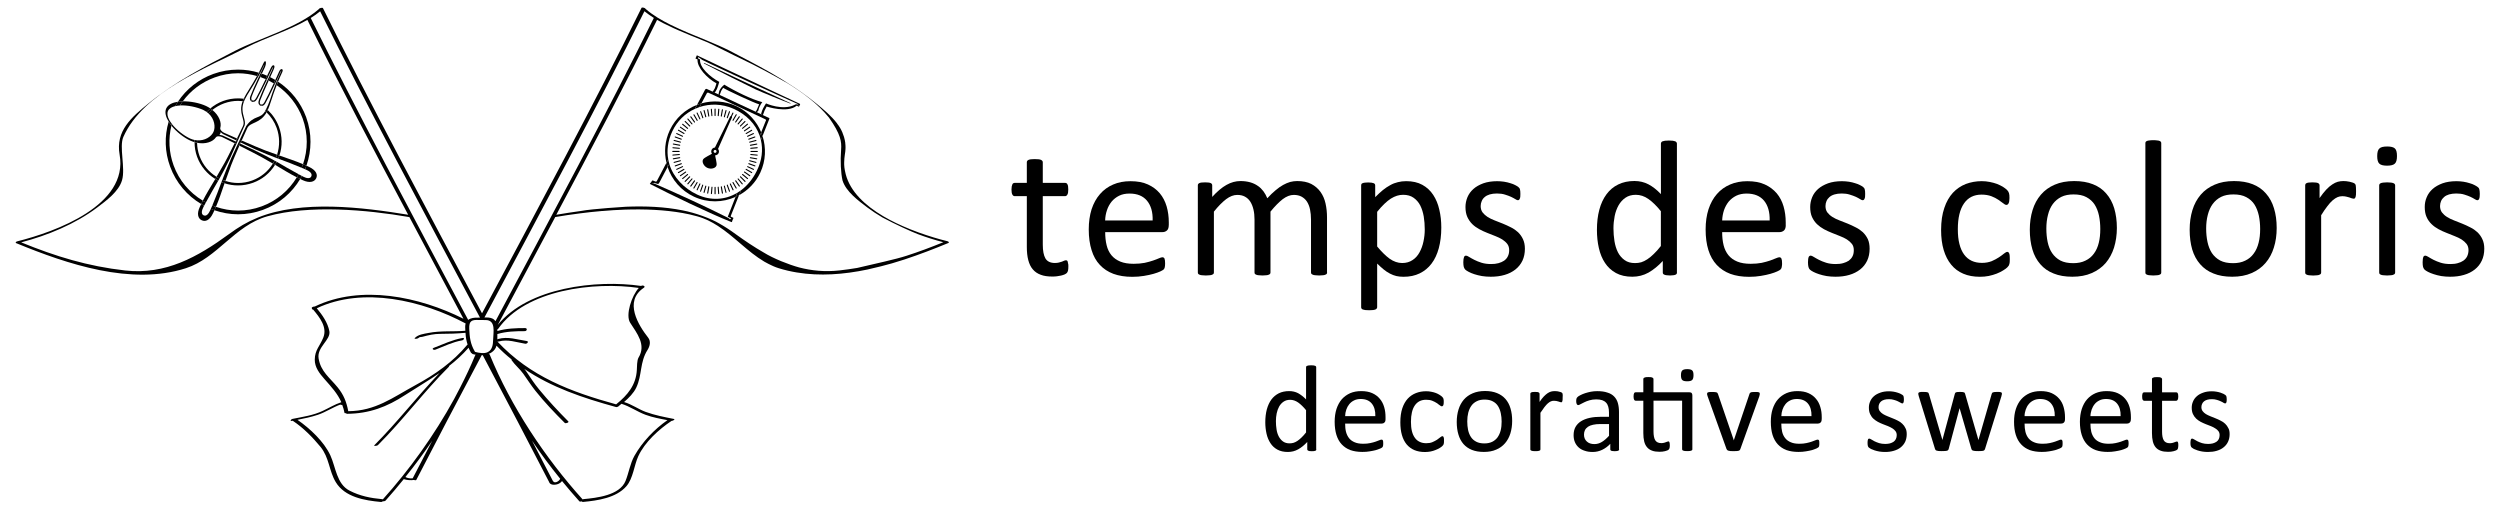 <?xml version="1.0" encoding="utf-8"?>
<!-- Generator: Adobe Illustrator 23.1.1, SVG Export Plug-In . SVG Version: 6.00 Build 0)  -->
<svg version="1.1" id="レイヤー_1" xmlns="http://www.w3.org/2000/svg" xmlns:xlink="http://www.w3.org/1999/xlink" x="0px"
	 y="0px" viewBox="0 0 520 106" style="enable-background:new 0 0 520 106;" xml:space="preserve">
<g>
	<g>
		<g>
			<g>
				<path d="M273.8,93.45c0,0.07-0.01,0.12-0.04,0.18c-0.03,0.05-0.08,0.1-0.15,0.12c-0.08,0.03-0.17,0.05-0.3,0.08
					c-0.11,0.01-0.27,0.02-0.44,0.02c-0.18,0-0.33-0.01-0.45-0.02c-0.11-0.03-0.21-0.05-0.29-0.08c-0.07-0.02-0.13-0.07-0.16-0.12
					c-0.04-0.06-0.06-0.11-0.06-0.18v-1.52c-0.61,0.65-1.23,1.17-1.89,1.53c-0.65,0.37-1.37,0.55-2.15,0.55
					c-0.85,0-1.56-0.16-2.17-0.49c-0.59-0.32-1.08-0.77-1.44-1.33c-0.37-0.56-0.65-1.22-0.82-1.97c-0.17-0.76-0.26-1.55-0.26-2.39
					c0-0.98,0.11-1.87,0.32-2.68c0.22-0.79,0.53-1.48,0.95-2.05c0.42-0.56,0.94-0.99,1.55-1.3c0.62-0.3,1.34-0.45,2.15-0.45
					c0.67,0,1.29,0.14,1.85,0.43c0.56,0.31,1.12,0.74,1.66,1.3V76.4c0-0.06,0.01-0.12,0.04-0.18c0.03-0.07,0.09-0.1,0.18-0.13
					c0.08-0.03,0.19-0.06,0.32-0.08c0.13-0.02,0.31-0.03,0.51-0.03c0.21,0,0.38,0.01,0.52,0.03c0.14,0.02,0.23,0.05,0.32,0.08
					c0.08,0.03,0.13,0.06,0.17,0.13c0.04,0.05,0.05,0.12,0.05,0.18V93.45z M271.68,85.34c-0.58-0.72-1.13-1.24-1.66-1.62
					c-0.53-0.37-1.09-0.56-1.67-0.56c-0.54,0-0.99,0.13-1.37,0.39c-0.37,0.25-0.68,0.59-0.92,1.01c-0.23,0.42-0.4,0.89-0.51,1.42
					c-0.11,0.54-0.16,1.07-0.16,1.62c0,0.58,0.04,1.16,0.13,1.7c0.08,0.56,0.24,1.05,0.46,1.48c0.23,0.43,0.52,0.78,0.88,1.04
					c0.37,0.27,0.84,0.4,1.39,0.4c0.28,0,0.55-0.05,0.82-0.12c0.25-0.08,0.52-0.21,0.79-0.39c0.27-0.18,0.55-0.41,0.85-0.7
					c0.3-0.29,0.62-0.63,0.95-1.06V85.34z"/>
				<path d="M288.19,87.19c0,0.34-0.07,0.57-0.25,0.71c-0.16,0.15-0.35,0.21-0.57,0.21h-7.58c0,0.64,0.05,1.22,0.18,1.72
					c0.14,0.52,0.35,0.95,0.65,1.33c0.3,0.37,0.69,0.65,1.17,0.84c0.48,0.21,1.07,0.3,1.76,0.3c0.56,0,1.04-0.04,1.46-0.14
					c0.44-0.09,0.81-0.19,1.12-0.3c0.31-0.1,0.57-0.21,0.77-0.29c0.2-0.09,0.36-0.13,0.47-0.13c0.06,0,0.11,0.01,0.16,0.04
					c0.05,0.03,0.08,0.06,0.11,0.14c0.02,0.05,0.05,0.13,0.06,0.24c0.01,0.11,0.01,0.24,0.01,0.39c0,0.11,0,0.21-0.01,0.28
					c-0.01,0.08-0.02,0.16-0.03,0.22c-0.01,0.07-0.03,0.12-0.06,0.17c-0.03,0.06-0.06,0.1-0.11,0.14c-0.05,0.05-0.18,0.13-0.41,0.24
					c-0.23,0.1-0.54,0.21-0.9,0.32c-0.36,0.09-0.79,0.19-1.28,0.26c-0.48,0.09-1,0.12-1.54,0.12c-0.95,0-1.78-0.13-2.49-0.38
					c-0.72-0.27-1.31-0.67-1.8-1.19c-0.49-0.52-0.85-1.17-1.1-1.96c-0.24-0.78-0.37-1.7-0.37-2.73c0-1,0.13-1.89,0.38-2.68
					c0.26-0.78,0.63-1.46,1.1-2.01c0.49-0.55,1.07-0.96,1.75-1.27c0.68-0.29,1.45-0.43,2.29-0.43c0.9,0,1.67,0.14,2.31,0.43
					c0.64,0.29,1.16,0.68,1.57,1.18c0.41,0.48,0.71,1.06,0.9,1.72c0.2,0.66,0.28,1.37,0.28,2.11V87.19z M286.07,86.56
					c0.03-1.11-0.22-1.98-0.74-2.62c-0.52-0.63-1.28-0.95-2.3-0.95c-0.53,0-0.99,0.1-1.39,0.3c-0.39,0.19-0.72,0.45-0.99,0.78
					c-0.27,0.33-0.48,0.71-0.62,1.13c-0.15,0.43-0.23,0.88-0.24,1.35H286.07z"/>
				<path d="M300.35,91.69c0,0.15,0,0.28-0.01,0.38c-0.01,0.11-0.02,0.2-0.05,0.27c-0.02,0.07-0.04,0.13-0.08,0.19
					c-0.03,0.06-0.1,0.14-0.21,0.25c-0.11,0.11-0.28,0.24-0.54,0.4c-0.26,0.16-0.54,0.29-0.87,0.42c-0.31,0.14-0.67,0.23-1.03,0.31
					c-0.39,0.07-0.77,0.11-1.17,0.11c-0.82,0-1.55-0.13-2.2-0.4c-0.63-0.27-1.17-0.67-1.61-1.19c-0.43-0.53-0.76-1.17-0.98-1.94
					c-0.22-0.76-0.33-1.65-0.33-2.65c0-1.13,0.14-2.11,0.41-2.92c0.27-0.81,0.66-1.49,1.14-2.01c0.48-0.51,1.05-0.9,1.7-1.15
					c0.66-0.26,1.36-0.38,2.12-0.38c0.37,0,0.72,0.03,1.08,0.11c0.34,0.06,0.66,0.15,0.95,0.26c0.29,0.11,0.54,0.24,0.77,0.39
					c0.23,0.14,0.39,0.27,0.5,0.37c0.1,0.11,0.18,0.19,0.21,0.24c0.03,0.05,0.07,0.12,0.09,0.21c0.03,0.09,0.04,0.17,0.05,0.28
					c0.01,0.09,0.01,0.23,0.01,0.38c0,0.33-0.03,0.56-0.1,0.69c-0.08,0.14-0.17,0.21-0.29,0.21c-0.13,0-0.27-0.08-0.44-0.22
					c-0.17-0.15-0.37-0.29-0.64-0.47c-0.26-0.18-0.56-0.32-0.92-0.47c-0.36-0.15-0.79-0.21-1.29-0.21c-1.01,0-1.79,0.39-2.33,1.17
					c-0.54,0.78-0.81,1.92-0.81,3.41c0,0.75,0.06,1.38,0.2,1.95c0.14,0.56,0.35,1.03,0.63,1.4c0.26,0.38,0.6,0.64,1,0.83
					c0.4,0.19,0.85,0.28,1.36,0.28c0.49,0,0.92-0.07,1.29-0.23c0.36-0.15,0.68-0.33,0.95-0.5c0.27-0.19,0.5-0.35,0.68-0.51
					c0.18-0.15,0.32-0.22,0.42-0.22c0.06,0,0.12,0.01,0.16,0.05c0.05,0.03,0.08,0.1,0.11,0.17c0.03,0.08,0.05,0.19,0.07,0.3
					C300.35,91.37,300.35,91.52,300.35,91.69z"/>
				<path d="M314.53,87.56c0,0.93-0.13,1.8-0.37,2.59c-0.25,0.79-0.62,1.48-1.11,2.04c-0.5,0.58-1.11,1.03-1.84,1.33
					c-0.74,0.33-1.59,0.48-2.57,0.48c-0.95,0-1.78-0.14-2.48-0.42c-0.7-0.28-1.29-0.69-1.76-1.22c-0.47-0.55-0.82-1.2-1.05-1.98
					c-0.23-0.75-0.35-1.63-0.35-2.61c0-0.94,0.13-1.81,0.37-2.59c0.24-0.79,0.61-1.46,1.1-2.05c0.5-0.57,1.11-1.01,1.84-1.32
					c0.74-0.32,1.59-0.48,2.58-0.48c0.95,0,1.77,0.14,2.48,0.43c0.7,0.28,1.29,0.69,1.76,1.22c0.47,0.54,0.83,1.19,1.05,1.96
					C314.42,85.73,314.53,86.58,314.53,87.56z M312.34,87.69c0-0.62-0.06-1.21-0.18-1.76c-0.12-0.56-0.31-1.04-0.57-1.46
					c-0.27-0.43-0.63-0.75-1.09-0.99c-0.46-0.25-1.03-0.37-1.7-0.37c-0.64,0-1.18,0.11-1.62,0.34c-0.45,0.22-0.83,0.52-1.12,0.93
					c-0.3,0.41-0.51,0.89-0.66,1.45c-0.14,0.56-0.21,1.16-0.21,1.82c0,0.63,0.06,1.23,0.17,1.78c0.12,0.55,0.31,1.03,0.59,1.46
					c0.27,0.42,0.64,0.74,1.1,0.98c0.45,0.24,1.02,0.36,1.7,0.36c0.63,0,1.16-0.11,1.62-0.33c0.45-0.22,0.83-0.54,1.12-0.93
					c0.29-0.42,0.51-0.89,0.65-1.44C312.28,88.97,312.34,88.36,312.34,87.69z"/>
				<path d="M325.03,82.67c0,0.18,0,0.35-0.01,0.47c-0.01,0.13-0.02,0.23-0.05,0.31c-0.03,0.06-0.05,0.13-0.09,0.17
					c-0.04,0.04-0.09,0.06-0.16,0.06c-0.07,0-0.16-0.02-0.25-0.06c-0.09-0.04-0.21-0.08-0.33-0.11c-0.12-0.03-0.27-0.07-0.43-0.11
					c-0.14-0.03-0.32-0.04-0.49-0.04c-0.22,0-0.42,0.03-0.63,0.12c-0.2,0.09-0.42,0.22-0.64,0.42c-0.22,0.19-0.47,0.46-0.71,0.78
					c-0.25,0.33-0.53,0.72-0.83,1.18v7.59c0,0.07-0.01,0.12-0.04,0.18c-0.04,0.04-0.09,0.08-0.17,0.11
					c-0.08,0.03-0.18,0.05-0.32,0.08c-0.13,0.01-0.32,0.02-0.52,0.02s-0.37-0.01-0.51-0.02c-0.15-0.03-0.24-0.05-0.32-0.08
					c-0.08-0.04-0.14-0.07-0.17-0.11c-0.04-0.06-0.05-0.11-0.05-0.18V81.92c0-0.07,0.01-0.13,0.03-0.18
					c0.03-0.04,0.08-0.08,0.16-0.12c0.07-0.03,0.18-0.06,0.29-0.08c0.13-0.02,0.27-0.02,0.48-0.02c0.18,0,0.34,0,0.47,0.02
					c0.12,0.01,0.22,0.04,0.29,0.08c0.07,0.04,0.12,0.09,0.15,0.12c0.03,0.05,0.05,0.11,0.05,0.18v1.68
					c0.31-0.46,0.61-0.85,0.88-1.13c0.28-0.29,0.55-0.52,0.8-0.69c0.25-0.16,0.49-0.28,0.73-0.34c0.24-0.06,0.49-0.09,0.74-0.09
					c0.1,0,0.24,0.01,0.37,0.02c0.14,0,0.28,0.03,0.44,0.07c0.16,0.03,0.29,0.07,0.42,0.11c0.12,0.04,0.21,0.09,0.26,0.12
					c0.06,0.06,0.09,0.1,0.11,0.13c0.02,0.04,0.04,0.09,0.04,0.15c0.01,0.06,0.02,0.15,0.03,0.27
					C325.03,82.32,325.03,82.48,325.03,82.67z"/>
				<path d="M336.78,93.46c0,0.1-0.03,0.17-0.1,0.24c-0.08,0.05-0.17,0.08-0.29,0.11c-0.12,0.02-0.29,0.04-0.52,0.04
					c-0.22,0-0.39-0.02-0.54-0.04c-0.14-0.03-0.23-0.06-0.29-0.11c-0.06-0.06-0.1-0.14-0.1-0.24v-1.15
					c-0.5,0.54-1.06,0.95-1.68,1.25c-0.62,0.3-1.28,0.45-1.96,0.45c-0.61,0-1.16-0.07-1.64-0.24c-0.5-0.15-0.92-0.37-1.26-0.67
					c-0.35-0.31-0.62-0.67-0.81-1.11c-0.19-0.43-0.28-0.93-0.28-1.48c0-0.65,0.13-1.22,0.39-1.69c0.27-0.48,0.65-0.88,1.14-1.19
					c0.49-0.31,1.11-0.56,1.81-0.71c0.72-0.16,1.53-0.23,2.42-0.23h1.6v-0.91c0-0.44-0.05-0.84-0.15-1.18
					c-0.1-0.34-0.24-0.63-0.46-0.85c-0.21-0.23-0.48-0.39-0.8-0.51c-0.34-0.11-0.75-0.17-1.24-0.17c-0.52,0-0.98,0.07-1.4,0.19
					c-0.42,0.12-0.78,0.26-1.08,0.41c-0.33,0.15-0.58,0.28-0.79,0.4c-0.21,0.13-0.37,0.19-0.46,0.19c-0.07,0-0.14-0.01-0.19-0.05
					c-0.05-0.03-0.09-0.08-0.13-0.15c-0.04-0.07-0.07-0.15-0.09-0.26c-0.02-0.11-0.03-0.23-0.03-0.35c0-0.21,0.02-0.38,0.05-0.5
					c0.03-0.13,0.1-0.24,0.22-0.36c0.11-0.12,0.31-0.25,0.59-0.39c0.29-0.15,0.61-0.29,0.98-0.41c0.37-0.12,0.77-0.22,1.2-0.31
					c0.43-0.08,0.87-0.12,1.32-0.12c0.83,0,1.54,0.09,2.11,0.29c0.59,0.17,1.06,0.45,1.41,0.81c0.36,0.37,0.63,0.82,0.78,1.35
					c0.16,0.55,0.24,1.17,0.24,1.88V93.46z M334.68,88.2h-1.82c-0.57,0-1.08,0.05-1.51,0.15c-0.43,0.09-0.78,0.23-1.06,0.42
					c-0.28,0.2-0.49,0.43-0.62,0.7c-0.13,0.27-0.2,0.58-0.2,0.93c0,0.6,0.2,1.07,0.58,1.42c0.37,0.36,0.9,0.55,1.59,0.55
					c0.56,0,1.08-0.16,1.54-0.44c0.47-0.28,0.97-0.71,1.5-1.29V88.2z"/>
				<path d="M351.35,81.59c0.25,0,0.43,0.06,0.52,0.17c0.1,0.11,0.14,0.29,0.14,0.51v11.17c0,0.07-0.01,0.12-0.05,0.18
					c-0.03,0.04-0.09,0.08-0.17,0.11c-0.08,0.03-0.19,0.05-0.33,0.08c-0.14,0.01-0.3,0.02-0.5,0.02c-0.21,0-0.38-0.01-0.52-0.02
					c-0.14-0.03-0.25-0.05-0.33-0.08c-0.08-0.04-0.14-0.07-0.18-0.11c-0.03-0.06-0.05-0.11-0.05-0.18v-10.1h-5.95v6.42
					c0,0.79,0.12,1.4,0.35,1.8c0.25,0.4,0.66,0.61,1.27,0.61c0.19,0,0.36-0.02,0.52-0.06c0.15-0.04,0.29-0.07,0.41-0.13
					c0.13-0.04,0.23-0.08,0.31-0.11c0.08-0.04,0.16-0.06,0.23-0.06c0.05,0,0.09,0.02,0.12,0.03c0.04,0.02,0.07,0.06,0.09,0.12
					c0.02,0.06,0.05,0.14,0.06,0.24c0.01,0.11,0.03,0.24,0.03,0.39c0,0.24-0.02,0.44-0.05,0.57c-0.04,0.15-0.09,0.26-0.16,0.33
					c-0.07,0.06-0.17,0.14-0.31,0.2c-0.14,0.05-0.29,0.11-0.47,0.15c-0.17,0.03-0.36,0.07-0.56,0.1c-0.2,0.01-0.39,0.03-0.59,0.03
					c-0.6,0-1.12-0.07-1.54-0.23c-0.43-0.15-0.78-0.39-1.05-0.71c-0.28-0.32-0.48-0.73-0.6-1.22c-0.12-0.5-0.18-1.06-0.18-1.73
					v-6.73h-1.61c-0.13,0-0.23-0.07-0.3-0.21c-0.08-0.14-0.12-0.36-0.12-0.67c0-0.17,0.01-0.3,0.03-0.41
					c0.03-0.11,0.05-0.2,0.09-0.28c0.03-0.07,0.07-0.11,0.13-0.14c0.06-0.03,0.12-0.05,0.18-0.05h1.6v-2.74
					c0-0.07,0.01-0.12,0.05-0.16c0.03-0.06,0.08-0.11,0.16-0.14c0.08-0.04,0.19-0.07,0.33-0.1c0.14-0.01,0.3-0.02,0.51-0.02
					c0.21,0,0.39,0.01,0.52,0.02c0.14,0.03,0.25,0.05,0.32,0.1c0.08,0.03,0.14,0.08,0.17,0.14c0.03,0.04,0.05,0.09,0.05,0.16v2.74
					H351.35z M352.25,78.03c0,0.49-0.09,0.83-0.28,1.01c-0.18,0.18-0.54,0.27-1.03,0.27c-0.5,0-0.84-0.08-1.02-0.26
					c-0.19-0.18-0.28-0.51-0.28-0.99c0-0.5,0.09-0.84,0.28-1.01c0.18-0.18,0.54-0.27,1.03-0.27c0.5,0,0.84,0.09,1.02,0.26
					C352.16,77.21,352.25,77.53,352.25,78.03z"/>
				<path d="M366.03,81.89c0,0.04,0,0.07,0,0.11c0,0.05-0.02,0.09-0.02,0.13c-0.01,0.04-0.02,0.09-0.04,0.15
					c-0.01,0.05-0.03,0.11-0.04,0.17L362,93.38c-0.03,0.1-0.08,0.16-0.13,0.24c-0.05,0.06-0.14,0.11-0.25,0.14
					c-0.11,0.02-0.25,0.06-0.42,0.06c-0.17,0.01-0.39,0.02-0.64,0.02c-0.26,0-0.47-0.01-0.65-0.02c-0.16-0.03-0.3-0.05-0.41-0.08
					c-0.1-0.04-0.19-0.08-0.25-0.14c-0.06-0.06-0.11-0.14-0.14-0.22l-3.92-10.94c-0.03-0.12-0.05-0.21-0.08-0.27
					c-0.02-0.08-0.03-0.14-0.04-0.18c0-0.03,0-0.06,0-0.09c0-0.07,0.02-0.12,0.05-0.18c0.03-0.04,0.09-0.09,0.17-0.12
					c0.09-0.02,0.19-0.05,0.32-0.06c0.13-0.01,0.3-0.01,0.5-0.01c0.24,0,0.45,0,0.6,0.02c0.15,0.01,0.26,0.04,0.35,0.07
					c0.08,0.03,0.14,0.08,0.17,0.13c0.04,0.05,0.07,0.12,0.11,0.2l3.25,9.5l0.05,0.16l0.04-0.16l3.21-9.5
					c0.02-0.08,0.05-0.15,0.09-0.2c0.04-0.05,0.11-0.09,0.19-0.13c0.09-0.04,0.2-0.06,0.34-0.07c0.14-0.02,0.33-0.02,0.55-0.02
					c0.2,0,0.36,0,0.49,0.01c0.12,0.01,0.22,0.04,0.3,0.06c0.08,0.04,0.13,0.07,0.16,0.13C366.01,81.77,366.03,81.82,366.03,81.89z"
					/>
				<path d="M378.91,87.19c0,0.34-0.08,0.57-0.25,0.71c-0.17,0.15-0.36,0.21-0.57,0.21h-7.58c0,0.64,0.06,1.22,0.18,1.72
					c0.13,0.52,0.34,0.95,0.65,1.33c0.3,0.37,0.69,0.65,1.17,0.84c0.47,0.21,1.06,0.3,1.76,0.3c0.54,0,1.03-0.04,1.46-0.14
					c0.44-0.09,0.8-0.19,1.11-0.3c0.32-0.1,0.58-0.21,0.77-0.29c0.22-0.09,0.36-0.13,0.47-0.13c0.05,0,0.1,0.01,0.16,0.04
					c0.04,0.03,0.08,0.06,0.12,0.14c0.02,0.05,0.03,0.13,0.05,0.24c0.01,0.11,0.01,0.24,0.01,0.39c0,0.11,0,0.21-0.01,0.28
					c0,0.08-0.02,0.16-0.03,0.22c-0.01,0.07-0.02,0.12-0.06,0.17c-0.03,0.06-0.06,0.1-0.11,0.14c-0.05,0.05-0.2,0.13-0.42,0.24
					c-0.23,0.1-0.53,0.21-0.89,0.32c-0.37,0.09-0.79,0.19-1.28,0.26c-0.48,0.09-1,0.12-1.54,0.12c-0.94,0-1.78-0.13-2.49-0.38
					c-0.72-0.27-1.31-0.67-1.8-1.19c-0.48-0.52-0.85-1.17-1.1-1.96c-0.24-0.78-0.36-1.7-0.36-2.73c0-1,0.12-1.89,0.38-2.68
					c0.26-0.78,0.62-1.46,1.11-2.01c0.48-0.55,1.06-0.96,1.75-1.27c0.68-0.29,1.45-0.43,2.29-0.43c0.9,0,1.67,0.14,2.3,0.43
					c0.65,0.29,1.16,0.68,1.57,1.18c0.42,0.48,0.71,1.06,0.9,1.72c0.21,0.66,0.29,1.37,0.29,2.11V87.19z M376.79,86.56
					c0.03-1.11-0.22-1.98-0.74-2.62c-0.52-0.63-1.3-0.95-2.3-0.95c-0.53,0-0.99,0.1-1.39,0.3c-0.4,0.19-0.73,0.45-0.99,0.78
					c-0.27,0.33-0.47,0.71-0.61,1.13c-0.15,0.43-0.23,0.88-0.24,1.35H376.79z"/>
				<path d="M396.6,90.31c0,0.58-0.11,1.11-0.32,1.57c-0.22,0.46-0.54,0.86-0.93,1.17c-0.4,0.32-0.88,0.56-1.45,0.72
					c-0.56,0.17-1.16,0.24-1.82,0.24c-0.41,0-0.8-0.03-1.17-0.09c-0.37-0.06-0.7-0.15-0.99-0.24c-0.29-0.1-0.56-0.21-0.76-0.3
					c-0.21-0.12-0.36-0.21-0.45-0.29c-0.1-0.09-0.16-0.21-0.2-0.36c-0.04-0.15-0.06-0.36-0.06-0.62c0-0.16,0.01-0.3,0.02-0.41
					c0.01-0.12,0.04-0.2,0.07-0.28c0.02-0.06,0.05-0.11,0.11-0.15c0.04-0.02,0.1-0.04,0.15-0.04c0.1,0,0.24,0.06,0.42,0.17
					c0.18,0.12,0.42,0.24,0.68,0.39c0.27,0.13,0.59,0.26,0.96,0.38c0.36,0.11,0.8,0.17,1.26,0.17c0.36,0,0.69-0.04,0.98-0.11
					c0.29-0.08,0.54-0.2,0.76-0.34c0.21-0.15,0.37-0.34,0.48-0.57c0.12-0.23,0.18-0.51,0.18-0.82c0-0.32-0.09-0.6-0.26-0.82
					c-0.17-0.22-0.39-0.43-0.64-0.58c-0.29-0.18-0.6-0.33-0.93-0.47c-0.34-0.13-0.7-0.26-1.06-0.41c-0.37-0.14-0.72-0.31-1.06-0.49
					c-0.34-0.18-0.64-0.41-0.93-0.67c-0.28-0.26-0.48-0.58-0.66-0.94c-0.17-0.37-0.25-0.81-0.25-1.32c0-0.45,0.07-0.87,0.26-1.29
					c0.17-0.42,0.43-0.78,0.78-1.09c0.36-0.32,0.8-0.56,1.32-0.74c0.52-0.2,1.14-0.29,1.84-0.29c0.31,0,0.61,0.03,0.93,0.08
					c0.3,0.05,0.58,0.12,0.82,0.2c0.25,0.08,0.47,0.16,0.64,0.25c0.17,0.09,0.3,0.17,0.4,0.23c0.08,0.07,0.14,0.13,0.18,0.18
					c0.02,0.05,0.04,0.11,0.05,0.17c0.02,0.07,0.03,0.15,0.04,0.24c0.02,0.09,0.02,0.21,0.02,0.34c0,0.16-0.01,0.28-0.02,0.38
					c-0.01,0.11-0.04,0.2-0.07,0.27c-0.02,0.07-0.07,0.11-0.1,0.14c-0.04,0.04-0.09,0.04-0.15,0.04c-0.07,0-0.2-0.04-0.33-0.13
					c-0.15-0.1-0.34-0.2-0.57-0.3c-0.23-0.12-0.5-0.21-0.82-0.3c-0.31-0.11-0.67-0.15-1.06-0.15c-0.36,0-0.67,0.04-0.95,0.12
					c-0.28,0.08-0.5,0.2-0.67,0.34c-0.18,0.15-0.31,0.33-0.4,0.54c-0.09,0.2-0.13,0.42-0.13,0.66c0,0.33,0.09,0.61,0.26,0.83
					c0.17,0.22,0.38,0.43,0.66,0.6c0.28,0.17,0.59,0.32,0.94,0.46c0.35,0.14,0.71,0.28,1.06,0.43c0.36,0.14,0.73,0.3,1.09,0.49
					c0.35,0.17,0.66,0.38,0.93,0.65c0.28,0.26,0.5,0.56,0.66,0.92C396.52,89.38,396.6,89.81,396.6,90.31z"/>
				<path d="M416.4,81.89c0,0.07,0,0.14-0.04,0.22c-0.01,0.09-0.04,0.19-0.07,0.32l-3.4,10.94c-0.03,0.1-0.07,0.16-0.13,0.24
					c-0.05,0.06-0.12,0.11-0.22,0.14c-0.11,0.02-0.23,0.06-0.41,0.06c-0.17,0.01-0.38,0.02-0.64,0.02c-0.26,0-0.48-0.01-0.67-0.02
					c-0.18-0.03-0.32-0.05-0.42-0.08c-0.11-0.04-0.19-0.08-0.24-0.14c-0.05-0.06-0.09-0.14-0.11-0.22l-2.42-8.36l-0.03-0.12
					l-0.03,0.12l-2.24,8.36c-0.02,0.1-0.07,0.16-0.12,0.24c-0.04,0.06-0.14,0.11-0.24,0.14c-0.12,0.02-0.26,0.06-0.44,0.06
					c-0.17,0.01-0.39,0.02-0.65,0.02c-0.26,0-0.48-0.01-0.65-0.02c-0.17-0.03-0.3-0.05-0.4-0.08c-0.11-0.04-0.19-0.08-0.24-0.14
					c-0.05-0.06-0.08-0.14-0.11-0.22l-3.37-10.94c-0.04-0.14-0.08-0.24-0.08-0.32c-0.03-0.08-0.03-0.15-0.03-0.22
					c0-0.07,0.02-0.14,0.04-0.18c0.04-0.04,0.1-0.09,0.18-0.12c0.08-0.02,0.19-0.05,0.31-0.06c0.15-0.01,0.32-0.01,0.5-0.01
					c0.25,0,0.44,0,0.59,0.02c0.14,0.01,0.26,0.04,0.34,0.07c0.07,0.03,0.14,0.07,0.16,0.13c0.04,0.05,0.07,0.12,0.09,0.2l2.79,9.5
					l0.03,0.12l0.01-0.12l2.56-9.5c0.01-0.08,0.04-0.15,0.08-0.2c0.03-0.06,0.09-0.1,0.18-0.13c0.06-0.03,0.17-0.06,0.31-0.07
					c0.12-0.02,0.3-0.02,0.51-0.02c0.21,0,0.37,0,0.5,0.02c0.13,0.01,0.24,0.04,0.32,0.07c0.07,0.03,0.12,0.05,0.16,0.12
					c0.03,0.05,0.07,0.11,0.08,0.18l2.75,9.53l0.03,0.12l0.02-0.12l2.73-9.5c0.02-0.08,0.05-0.15,0.09-0.2
					c0.05-0.06,0.1-0.1,0.18-0.13c0.08-0.03,0.2-0.06,0.34-0.07c0.14-0.02,0.31-0.02,0.54-0.02c0.21,0,0.37,0,0.49,0.01
					c0.13,0.01,0.23,0.04,0.3,0.06c0.06,0.04,0.12,0.07,0.15,0.11C416.38,81.76,416.4,81.82,416.4,81.89z"/>
				<path d="M429.52,87.19c0,0.34-0.09,0.57-0.24,0.71c-0.16,0.15-0.36,0.21-0.59,0.21h-7.58c0,0.64,0.06,1.22,0.18,1.72
					c0.13,0.52,0.34,0.95,0.64,1.33c0.31,0.37,0.69,0.65,1.18,0.84c0.48,0.21,1.06,0.3,1.76,0.3c0.55,0,1.03-0.04,1.47-0.14
					c0.42-0.09,0.8-0.19,1.11-0.3c0.31-0.1,0.58-0.21,0.78-0.29c0.19-0.09,0.35-0.13,0.45-0.13c0.06,0,0.12,0.01,0.16,0.04
					c0.04,0.03,0.08,0.06,0.11,0.14c0.03,0.05,0.04,0.13,0.06,0.24c0.01,0.11,0.01,0.24,0.01,0.39c0,0.11,0,0.21-0.01,0.28
					c-0.01,0.08-0.02,0.16-0.03,0.22c0,0.07-0.03,0.12-0.05,0.17c-0.04,0.06-0.08,0.1-0.12,0.14c-0.05,0.05-0.18,0.13-0.42,0.24
					c-0.23,0.1-0.53,0.21-0.89,0.32c-0.37,0.09-0.79,0.19-1.28,0.26c-0.48,0.09-0.99,0.12-1.54,0.12c-0.94,0-1.77-0.13-2.48-0.38
					c-0.71-0.27-1.32-0.67-1.8-1.19c-0.49-0.52-0.86-1.17-1.11-1.96c-0.25-0.78-0.37-1.7-0.37-2.73c0-1,0.12-1.89,0.38-2.68
					c0.26-0.78,0.63-1.46,1.11-2.01c0.49-0.55,1.07-0.96,1.75-1.27c0.68-0.29,1.44-0.43,2.29-0.43c0.9,0,1.67,0.14,2.31,0.43
					c0.62,0.29,1.15,0.68,1.57,1.18c0.42,0.48,0.72,1.06,0.9,1.72c0.19,0.66,0.29,1.37,0.29,2.11V87.19z M427.39,86.56
					c0.03-1.11-0.22-1.98-0.75-2.62c-0.51-0.63-1.28-0.95-2.3-0.95c-0.52,0-0.99,0.1-1.38,0.3c-0.4,0.19-0.73,0.45-0.99,0.78
					c-0.28,0.33-0.47,0.71-0.62,1.13c-0.15,0.43-0.24,0.88-0.24,1.35H427.39z"/>
				<path d="M443.22,87.19c0,0.34-0.09,0.57-0.25,0.71c-0.17,0.15-0.36,0.21-0.57,0.21h-7.59c0,0.64,0.06,1.22,0.18,1.72
					c0.14,0.52,0.35,0.95,0.65,1.33c0.3,0.37,0.69,0.65,1.19,0.84c0.47,0.21,1.06,0.3,1.75,0.3c0.56,0,1.04-0.04,1.47-0.14
					c0.42-0.09,0.8-0.19,1.11-0.3c0.32-0.1,0.57-0.21,0.78-0.29c0.2-0.09,0.35-0.13,0.45-0.13c0.07,0,0.11,0.01,0.17,0.04
					c0.05,0.03,0.07,0.06,0.11,0.14c0.02,0.05,0.04,0.13,0.06,0.24c0.01,0.11,0.02,0.24,0.02,0.39c0,0.11-0.01,0.21-0.02,0.28
					c-0.01,0.08-0.02,0.16-0.03,0.22c-0.01,0.07-0.03,0.12-0.06,0.17c-0.02,0.06-0.06,0.1-0.12,0.14c-0.04,0.05-0.18,0.13-0.42,0.24
					c-0.22,0.1-0.52,0.21-0.89,0.32c-0.37,0.09-0.79,0.19-1.28,0.26c-0.48,0.09-0.99,0.12-1.54,0.12c-0.94,0-1.77-0.13-2.48-0.38
					c-0.74-0.27-1.31-0.67-1.81-1.19c-0.48-0.52-0.85-1.17-1.1-1.96c-0.25-0.78-0.38-1.7-0.38-2.73c0-1,0.14-1.89,0.39-2.68
					c0.26-0.78,0.62-1.46,1.11-2.01c0.49-0.55,1.05-0.96,1.75-1.27c0.68-0.29,1.45-0.43,2.3-0.43c0.9,0,1.66,0.14,2.31,0.43
					c0.63,0.29,1.15,0.68,1.57,1.18c0.41,0.48,0.71,1.06,0.9,1.72c0.19,0.66,0.28,1.37,0.28,2.11V87.19z M441.09,86.56
					c0.03-1.11-0.22-1.98-0.74-2.62c-0.51-0.63-1.29-0.95-2.3-0.95c-0.53,0-0.99,0.1-1.38,0.3c-0.39,0.19-0.73,0.45-0.99,0.78
					c-0.27,0.33-0.46,0.71-0.62,1.13c-0.14,0.43-0.24,0.88-0.25,1.35H441.09z"/>
				<path d="M453.09,92.6c0,0.24-0.03,0.44-0.06,0.59c-0.03,0.15-0.08,0.26-0.15,0.32c-0.06,0.06-0.17,0.13-0.31,0.19
					c-0.13,0.05-0.3,0.11-0.46,0.15c-0.18,0.03-0.36,0.07-0.55,0.1c-0.21,0.01-0.41,0.03-0.59,0.03c-0.61,0-1.12-0.07-1.54-0.23
					c-0.43-0.15-0.78-0.39-1.05-0.71c-0.27-0.32-0.47-0.73-0.59-1.22c-0.12-0.5-0.18-1.06-0.18-1.73v-6.73h-1.62
					c-0.14,0-0.23-0.07-0.32-0.21c-0.07-0.14-0.1-0.36-0.1-0.67c0-0.17,0-0.3,0.03-0.41c0.01-0.11,0.04-0.2,0.07-0.28
					c0.04-0.07,0.09-0.11,0.14-0.14c0.05-0.03,0.13-0.05,0.19-0.05h1.61v-2.74c0-0.07,0-0.12,0.03-0.16
					c0.05-0.06,0.1-0.11,0.18-0.14c0.07-0.04,0.18-0.07,0.33-0.1c0.12-0.01,0.3-0.02,0.5-0.02c0.22,0,0.39,0.01,0.52,0.02
					c0.14,0.03,0.25,0.05,0.31,0.1c0.08,0.03,0.14,0.08,0.17,0.14c0.04,0.04,0.06,0.09,0.06,0.16v2.74h2.95
					c0.06,0,0.12,0.02,0.17,0.05c0.05,0.03,0.1,0.07,0.13,0.14c0.05,0.08,0.06,0.17,0.09,0.28c0.02,0.11,0.03,0.24,0.03,0.41
					c0,0.3-0.04,0.53-0.12,0.67c-0.08,0.14-0.18,0.21-0.3,0.21h-2.95v6.42c0,0.79,0.11,1.4,0.35,1.8c0.23,0.4,0.65,0.61,1.25,0.61
					c0.21,0,0.38-0.02,0.53-0.06c0.15-0.04,0.3-0.07,0.41-0.13c0.12-0.04,0.23-0.08,0.31-0.11c0.08-0.04,0.17-0.06,0.23-0.06
					c0.05,0,0.09,0.02,0.13,0.03c0.04,0.02,0.07,0.06,0.09,0.12c0.03,0.06,0.03,0.14,0.06,0.24
					C453.08,92.32,453.09,92.45,453.09,92.6z"/>
				<path d="M463.76,90.31c0,0.58-0.11,1.11-0.33,1.57c-0.21,0.46-0.53,0.86-0.93,1.17c-0.38,0.32-0.88,0.56-1.43,0.72
					c-0.56,0.17-1.17,0.24-1.83,0.24c-0.41,0-0.79-0.03-1.17-0.09c-0.37-0.06-0.71-0.15-0.99-0.24c-0.3-0.1-0.55-0.21-0.76-0.3
					c-0.2-0.12-0.35-0.21-0.44-0.29c-0.1-0.09-0.17-0.21-0.21-0.36c-0.04-0.15-0.06-0.36-0.06-0.62c0-0.16,0.01-0.3,0.03-0.41
					c0.01-0.12,0.04-0.2,0.06-0.28c0.02-0.06,0.06-0.11,0.1-0.15c0.06-0.02,0.11-0.04,0.17-0.04c0.09,0,0.23,0.06,0.41,0.17
					c0.18,0.12,0.42,0.24,0.69,0.39c0.27,0.13,0.58,0.26,0.95,0.38c0.37,0.11,0.78,0.17,1.26,0.17c0.36,0,0.68-0.04,0.98-0.11
					c0.29-0.08,0.54-0.2,0.76-0.34c0.22-0.15,0.38-0.34,0.49-0.57c0.11-0.23,0.17-0.51,0.17-0.82c0-0.32-0.08-0.6-0.25-0.82
					c-0.17-0.22-0.38-0.43-0.66-0.58c-0.27-0.18-0.57-0.33-0.92-0.47c-0.35-0.13-0.69-0.26-1.06-0.41
					c-0.36-0.14-0.71-0.31-1.07-0.49c-0.34-0.18-0.65-0.41-0.93-0.67c-0.27-0.26-0.49-0.58-0.66-0.94
					c-0.17-0.37-0.25-0.81-0.25-1.32c0-0.45,0.08-0.87,0.27-1.29c0.17-0.42,0.44-0.78,0.79-1.09c0.35-0.32,0.79-0.56,1.31-0.74
					c0.52-0.2,1.14-0.29,1.83-0.29c0.31,0,0.62,0.03,0.93,0.08c0.31,0.05,0.59,0.12,0.84,0.2c0.23,0.08,0.44,0.16,0.63,0.25
					c0.16,0.09,0.31,0.17,0.38,0.23c0.09,0.07,0.15,0.13,0.18,0.18c0.03,0.05,0.05,0.11,0.06,0.17c0.01,0.07,0.03,0.15,0.04,0.24
					c0.01,0.09,0.02,0.21,0.02,0.34c0,0.16-0.01,0.28-0.02,0.38c-0.01,0.11-0.03,0.2-0.06,0.27c-0.04,0.07-0.07,0.11-0.12,0.14
					c-0.04,0.04-0.1,0.04-0.14,0.04c-0.07,0-0.2-0.04-0.34-0.13c-0.14-0.1-0.33-0.2-0.56-0.3c-0.23-0.12-0.5-0.21-0.8-0.3
					c-0.33-0.11-0.67-0.15-1.07-0.15c-0.37,0-0.68,0.04-0.95,0.12c-0.28,0.08-0.5,0.2-0.67,0.34c-0.18,0.15-0.31,0.33-0.4,0.54
					c-0.09,0.2-0.14,0.42-0.14,0.66c0,0.33,0.09,0.61,0.26,0.83c0.17,0.22,0.38,0.43,0.66,0.6c0.28,0.17,0.59,0.32,0.94,0.46
					c0.34,0.14,0.71,0.28,1.07,0.43c0.36,0.14,0.71,0.3,1.07,0.49c0.36,0.17,0.67,0.38,0.95,0.65c0.27,0.26,0.49,0.56,0.66,0.92
					C463.69,89.38,463.76,89.81,463.76,90.31z"/>
			</g>
		</g>
		<g>
			<g>
				<path d="M222.22,55.35c0,0.39-0.02,0.7-0.07,0.92c-0.06,0.23-0.14,0.4-0.25,0.51c-0.11,0.11-0.26,0.21-0.48,0.31
					c-0.22,0.09-0.47,0.17-0.73,0.23c-0.28,0.06-0.56,0.11-0.88,0.15c-0.31,0.04-0.61,0.05-0.93,0.05c-0.94,0-1.75-0.11-2.41-0.37
					c-0.67-0.24-1.22-0.62-1.65-1.13c-0.43-0.5-0.73-1.13-0.94-1.92c-0.2-0.77-0.3-1.67-0.3-2.71V40.8h-2.53
					c-0.2,0-0.36-0.11-0.48-0.33c-0.12-0.21-0.18-0.56-0.18-1.05c0-0.25,0.02-0.47,0.05-0.64c0.03-0.17,0.08-0.32,0.13-0.43
					c0.05-0.12,0.12-0.2,0.21-0.24c0.08-0.05,0.18-0.07,0.29-0.07h2.51v-4.3c0-0.1,0.03-0.18,0.08-0.27
					c0.04-0.07,0.13-0.14,0.26-0.21c0.12-0.05,0.3-0.11,0.51-0.13c0.21-0.03,0.48-0.04,0.8-0.04c0.33,0,0.61,0.01,0.82,0.04
					c0.21,0.02,0.39,0.08,0.49,0.13c0.13,0.06,0.21,0.13,0.27,0.21c0.06,0.09,0.09,0.17,0.09,0.27v4.3h4.64
					c0.11,0,0.2,0.02,0.29,0.07c0.08,0.05,0.15,0.12,0.2,0.24c0.06,0.11,0.12,0.26,0.13,0.43c0.03,0.17,0.04,0.39,0.04,0.64
					c0,0.49-0.05,0.84-0.18,1.05c-0.11,0.21-0.28,0.33-0.48,0.33h-4.64V50.9c0,1.25,0.18,2.2,0.54,2.84
					c0.37,0.63,1.03,0.96,1.98,0.96c0.3,0,0.58-0.03,0.82-0.09c0.24-0.06,0.45-0.12,0.65-0.19c0.19-0.07,0.35-0.13,0.47-0.2
					c0.14-0.06,0.26-0.08,0.37-0.08c0.07,0,0.13,0.01,0.19,0.05c0.06,0.02,0.11,0.09,0.15,0.19c0.03,0.09,0.06,0.22,0.08,0.38
					C222.21,54.9,222.22,55.11,222.22,55.35z"/>
				<path d="M243.1,46.84c0,0.52-0.13,0.9-0.4,1.12c-0.26,0.22-0.56,0.32-0.9,0.32h-11.92c0,1.02,0.1,1.92,0.3,2.73
					c0.19,0.8,0.53,1.5,1,2.08c0.47,0.57,1.09,1.01,1.84,1.32c0.76,0.31,1.69,0.46,2.78,0.46c0.86,0,1.62-0.07,2.3-0.2
					c0.68-0.15,1.26-0.31,1.75-0.48c0.5-0.17,0.9-0.33,1.22-0.47c0.32-0.14,0.56-0.21,0.72-0.21c0.1,0,0.18,0.03,0.26,0.08
					c0.08,0.04,0.13,0.12,0.17,0.21c0.04,0.09,0.07,0.22,0.09,0.39c0.02,0.17,0.03,0.38,0.03,0.61c0,0.17-0.01,0.33-0.02,0.46
					c-0.02,0.11-0.03,0.23-0.05,0.34c-0.03,0.1-0.05,0.19-0.1,0.27c-0.04,0.08-0.1,0.16-0.18,0.22c-0.07,0.08-0.3,0.19-0.65,0.37
					c-0.37,0.17-0.83,0.33-1.41,0.5c-0.57,0.16-1.24,0.31-2,0.43c-0.76,0.13-1.56,0.19-2.42,0.19c-1.5,0-2.79-0.21-3.92-0.62
					c-1.12-0.42-2.06-1.04-2.82-1.86c-0.77-0.81-1.34-1.83-1.72-3.07c-0.39-1.24-0.59-2.67-0.59-4.31c0-1.55,0.2-2.94,0.59-4.19
					c0.41-1.24,0.99-2.29,1.75-3.16c0.76-0.88,1.67-1.53,2.74-1.99c1.07-0.47,2.27-0.69,3.6-0.69c1.43,0,2.63,0.22,3.63,0.68
					c1.01,0.46,1.82,1.07,2.47,1.84c0.65,0.78,1.11,1.68,1.42,2.72c0.3,1.04,0.45,2.14,0.45,3.33V46.84z M239.75,45.86
					c0.05-1.75-0.35-3.12-1.17-4.11c-0.82-0.99-2.03-1.49-3.63-1.49c-0.83,0-1.54,0.14-2.17,0.45c-0.62,0.31-1.14,0.72-1.56,1.22
					c-0.42,0.53-0.75,1.11-0.97,1.79c-0.23,0.68-0.36,1.38-0.38,2.13H239.75z"/>
				<path d="M276.04,56.67c0,0.11-0.03,0.2-0.08,0.28c-0.05,0.07-0.14,0.13-0.27,0.18c-0.13,0.06-0.29,0.11-0.5,0.12
					c-0.21,0.03-0.49,0.05-0.8,0.05c-0.34,0-0.61-0.02-0.83-0.05c-0.22-0.01-0.38-0.06-0.51-0.12c-0.12-0.05-0.22-0.11-0.28-0.18
					c-0.05-0.07-0.08-0.17-0.08-0.28V45.67c0-0.76-0.07-1.45-0.2-2.09c-0.13-0.64-0.35-1.18-0.64-1.64
					c-0.29-0.45-0.68-0.79-1.13-1.04c-0.45-0.24-0.99-0.36-1.61-0.36c-0.76,0-1.52,0.3-2.31,0.89c-0.76,0.6-1.62,1.45-2.54,2.59
					v12.65c0,0.11-0.03,0.2-0.08,0.28c-0.05,0.07-0.14,0.13-0.27,0.18c-0.12,0.06-0.3,0.11-0.51,0.12c-0.21,0.03-0.48,0.05-0.8,0.05
					c-0.31,0-0.58-0.02-0.8-0.05c-0.22-0.01-0.39-0.06-0.52-0.12c-0.13-0.05-0.21-0.11-0.27-0.18c-0.04-0.07-0.07-0.17-0.07-0.28
					V45.67c0-0.76-0.07-1.45-0.22-2.09c-0.15-0.64-0.37-1.18-0.66-1.64c-0.29-0.45-0.66-0.79-1.12-1.04
					c-0.44-0.24-0.97-0.36-1.59-0.36c-0.77,0-1.53,0.3-2.32,0.89c-0.78,0.6-1.63,1.45-2.54,2.59v12.65c0,0.11-0.02,0.2-0.08,0.28
					c-0.06,0.07-0.14,0.13-0.27,0.18c-0.11,0.06-0.29,0.11-0.5,0.12c-0.22,0.03-0.5,0.05-0.83,0.05c-0.32,0-0.59-0.02-0.81-0.05
					c-0.21-0.01-0.39-0.06-0.51-0.12c-0.13-0.05-0.21-0.11-0.27-0.18c-0.04-0.07-0.07-0.17-0.07-0.28V38.56
					c0-0.1,0.02-0.18,0.06-0.26c0.05-0.09,0.12-0.14,0.24-0.21c0.12-0.06,0.27-0.1,0.46-0.12c0.19-0.02,0.44-0.04,0.75-0.04
					c0.29,0,0.54,0.02,0.73,0.04c0.19,0.03,0.35,0.06,0.46,0.12c0.1,0.06,0.19,0.12,0.23,0.21c0.04,0.08,0.06,0.16,0.06,0.26v2.4
					c1.02-1.13,2.02-1.97,2.97-2.5c0.96-0.54,1.92-0.8,2.91-0.8c0.74,0,1.42,0.09,2.02,0.26c0.6,0.17,1.13,0.42,1.58,0.74
					c0.46,0.3,0.84,0.69,1.17,1.12c0.33,0.44,0.59,0.93,0.81,1.46c0.6-0.66,1.17-1.21,1.72-1.66c0.55-0.47,1.06-0.83,1.57-1.11
					c0.5-0.28,0.99-0.48,1.46-0.62c0.48-0.12,0.96-0.19,1.45-0.19c1.17,0,2.15,0.2,2.94,0.6c0.79,0.42,1.43,0.97,1.92,1.65
					c0.49,0.68,0.85,1.49,1.05,2.4c0.21,0.92,0.31,1.9,0.31,2.91V56.67z"/>
				<path d="M299.79,47.34c0,1.59-0.18,3-0.52,4.28c-0.34,1.25-0.84,2.33-1.51,3.21c-0.66,0.88-1.48,1.55-2.46,2.03
					c-0.98,0.48-2.1,0.71-3.36,0.71c-0.53,0-1.04-0.05-1.49-0.15c-0.46-0.12-0.9-0.27-1.34-0.51c-0.44-0.22-0.87-0.51-1.3-0.86
					c-0.43-0.35-0.88-0.76-1.36-1.23v9.06c0,0.1-0.03,0.2-0.09,0.28c-0.05,0.08-0.13,0.15-0.26,0.21c-0.12,0.05-0.29,0.09-0.5,0.12
					c-0.22,0.03-0.49,0.04-0.82,0.04c-0.33,0-0.6-0.01-0.82-0.04c-0.21-0.03-0.38-0.07-0.51-0.12c-0.13-0.06-0.21-0.12-0.26-0.21
					c-0.05-0.07-0.07-0.17-0.07-0.28v-25.3c0-0.12,0.02-0.21,0.05-0.3c0.05-0.07,0.12-0.13,0.25-0.18c0.11-0.05,0.27-0.09,0.47-0.11
					c0.18-0.02,0.41-0.04,0.68-0.04c0.29,0,0.52,0.02,0.69,0.04c0.18,0.03,0.33,0.06,0.45,0.11c0.12,0.05,0.2,0.11,0.25,0.18
					c0.05,0.09,0.08,0.18,0.08,0.3v2.43c0.55-0.55,1.07-1.04,1.59-1.47c0.51-0.41,1.02-0.75,1.54-1.03
					c0.51-0.29,1.03-0.49,1.59-0.62c0.54-0.14,1.12-0.21,1.72-0.21c1.32,0,2.43,0.25,3.36,0.76c0.93,0.51,1.68,1.2,2.27,2.1
					c0.58,0.88,1.01,1.91,1.27,3.09C299.66,44.79,299.79,46.02,299.79,47.34z M296.35,47.73c0-0.93-0.07-1.82-0.21-2.69
					c-0.15-0.86-0.39-1.63-0.73-2.31c-0.35-0.67-0.82-1.2-1.39-1.6c-0.58-0.41-1.3-0.61-2.17-0.61c-0.43,0-0.86,0.06-1.27,0.19
					c-0.42,0.13-0.84,0.33-1.28,0.6c-0.43,0.28-0.87,0.63-1.35,1.09c-0.47,0.44-0.97,1-1.5,1.66v7.21c0.92,1.1,1.8,1.97,2.6,2.55
					c0.83,0.58,1.7,0.89,2.6,0.89c0.84,0,1.55-0.21,2.15-0.61c0.61-0.39,1.1-0.94,1.46-1.61c0.37-0.68,0.65-1.42,0.82-2.26
					C296.26,49.41,296.35,48.57,296.35,47.73z"/>
				<path d="M317.18,51.74c0,0.92-0.17,1.75-0.51,2.48c-0.35,0.73-0.84,1.34-1.46,1.83c-0.64,0.5-1.38,0.88-2.25,1.13
					c-0.88,0.26-1.83,0.38-2.88,0.38c-0.65,0-1.26-0.05-1.84-0.14c-0.59-0.11-1.11-0.23-1.58-0.39c-0.46-0.15-0.85-0.31-1.16-0.48
					c-0.33-0.17-0.56-0.32-0.71-0.46c-0.14-0.14-0.24-0.32-0.32-0.56c-0.06-0.24-0.1-0.57-0.1-0.98c0-0.26,0.02-0.48,0.04-0.65
					c0.04-0.18,0.06-0.31,0.11-0.42c0.03-0.12,0.09-0.19,0.16-0.23c0.07-0.05,0.16-0.08,0.25-0.08c0.15,0,0.37,0.09,0.66,0.28
					c0.29,0.19,0.65,0.37,1.08,0.6c0.42,0.21,0.91,0.42,1.49,0.6c0.58,0.18,1.24,0.27,1.99,0.27c0.57,0,1.07-0.05,1.53-0.18
					c0.45-0.12,0.85-0.3,1.18-0.52c0.34-0.25,0.6-0.53,0.77-0.9c0.19-0.37,0.28-0.79,0.28-1.29c0-0.51-0.13-0.94-0.39-1.29
					c-0.26-0.34-0.61-0.65-1.04-0.93c-0.43-0.25-0.91-0.51-1.44-0.7c-0.54-0.21-1.1-0.43-1.67-0.66c-0.57-0.22-1.12-0.48-1.66-0.77
					c-0.54-0.29-1.04-0.64-1.46-1.05c-0.43-0.42-0.77-0.91-1.04-1.49c-0.26-0.57-0.39-1.27-0.39-2.08c0-0.7,0.14-1.38,0.41-2.04
					c0.28-0.66,0.69-1.22,1.24-1.71c0.54-0.49,1.24-0.87,2.06-1.18c0.83-0.29,1.79-0.44,2.88-0.44c0.49,0,0.98,0.04,1.45,0.11
					c0.48,0.08,0.92,0.18,1.31,0.31c0.38,0.11,0.72,0.24,0.99,0.39c0.28,0.14,0.48,0.27,0.62,0.37c0.14,0.12,0.23,0.21,0.28,0.28
					c0.04,0.09,0.08,0.17,0.1,0.27c0.02,0.1,0.05,0.23,0.06,0.37c0.02,0.15,0.02,0.34,0.02,0.55c0,0.23-0.01,0.43-0.02,0.59
					c-0.02,0.18-0.06,0.32-0.11,0.41c-0.04,0.12-0.1,0.18-0.17,0.24c-0.06,0.04-0.14,0.07-0.22,0.07c-0.12,0-0.3-0.07-0.52-0.22
					c-0.23-0.15-0.53-0.3-0.89-0.48c-0.35-0.16-0.78-0.32-1.27-0.47c-0.49-0.16-1.05-0.23-1.68-0.23c-0.57,0-1.06,0.07-1.49,0.19
					c-0.43,0.13-0.78,0.31-1.05,0.55c-0.28,0.23-0.49,0.51-0.62,0.84c-0.14,0.32-0.22,0.67-0.22,1.04c0,0.52,0.14,0.97,0.4,1.32
					c0.27,0.35,0.63,0.67,1.04,0.94c0.43,0.27,0.93,0.51,1.47,0.72c0.55,0.22,1.11,0.45,1.68,0.66c0.56,0.23,1.14,0.49,1.7,0.78
					c0.56,0.27,1.04,0.62,1.48,1.01c0.42,0.41,0.77,0.89,1.03,1.45C317.04,50.3,317.18,50.97,317.18,51.74z"/>
				<path d="M348.81,56.67c0,0.11-0.02,0.21-0.07,0.28c-0.04,0.08-0.13,0.15-0.24,0.19c-0.11,0.05-0.26,0.09-0.45,0.11
					c-0.19,0.03-0.42,0.05-0.68,0.05c-0.28,0-0.51-0.02-0.71-0.05c-0.18-0.01-0.34-0.06-0.46-0.11c-0.12-0.04-0.21-0.11-0.27-0.19
					c-0.06-0.08-0.07-0.17-0.07-0.28v-2.39c-0.96,1.03-1.95,1.84-2.97,2.42c-1.03,0.57-2.15,0.86-3.37,0.86
					c-1.33,0-2.47-0.26-3.4-0.77c-0.94-0.52-1.7-1.21-2.28-2.1c-0.59-0.88-1.01-1.91-1.28-3.1c-0.27-1.18-0.4-2.43-0.4-3.75
					c0-1.56,0.16-2.97,0.5-4.22c0.33-1.25,0.83-2.32,1.49-3.21c0.66-0.89,1.46-1.57,2.44-2.04c0.97-0.48,2.1-0.72,3.37-0.72
					c1.06,0,2.03,0.23,2.91,0.69c0.88,0.46,1.75,1.14,2.6,2.04V29.87c0-0.09,0.03-0.17,0.08-0.27c0.04-0.08,0.13-0.15,0.27-0.21
					c0.14-0.03,0.3-0.08,0.51-0.12c0.21-0.03,0.48-0.04,0.79-0.04c0.34,0,0.62,0.02,0.82,0.04c0.22,0.04,0.38,0.08,0.5,0.12
					c0.12,0.05,0.21,0.13,0.27,0.21c0.06,0.1,0.09,0.18,0.09,0.27V56.67z M345.47,43.94c-0.9-1.12-1.76-1.96-2.6-2.55
					c-0.84-0.59-1.71-0.87-2.62-0.87c-0.85,0-1.56,0.2-2.16,0.61c-0.58,0.4-1.06,0.93-1.43,1.58c-0.37,0.66-0.64,1.4-0.81,2.24
					c-0.16,0.82-0.25,1.68-0.25,2.54c0,0.9,0.07,1.8,0.21,2.67c0.14,0.86,0.38,1.64,0.72,2.32c0.35,0.67,0.82,1.22,1.39,1.62
					c0.58,0.43,1.3,0.62,2.17,0.62c0.45,0,0.87-0.05,1.29-0.17c0.41-0.13,0.82-0.33,1.25-0.61c0.43-0.27,0.87-0.65,1.34-1.1
					c0.48-0.45,0.97-1,1.49-1.67V43.94z"/>
				<path d="M371.44,46.84c0,0.52-0.14,0.9-0.39,1.12c-0.28,0.22-0.56,0.32-0.91,0.32h-11.93c0,1.02,0.1,1.92,0.3,2.73
					c0.2,0.8,0.54,1.5,1.01,2.08c0.47,0.57,1.08,1.01,1.84,1.32c0.76,0.31,1.68,0.46,2.78,0.46c0.86,0,1.62-0.07,2.3-0.2
					c0.68-0.15,1.25-0.31,1.75-0.48c0.49-0.17,0.89-0.33,1.21-0.47c0.32-0.14,0.56-0.21,0.72-0.21c0.09,0,0.17,0.03,0.25,0.08
					c0.07,0.04,0.13,0.12,0.17,0.21c0.04,0.09,0.07,0.22,0.1,0.39c0.01,0.17,0.03,0.38,0.03,0.61c0,0.17,0,0.33-0.03,0.46
					c-0.02,0.11-0.03,0.23-0.05,0.34c-0.02,0.1-0.06,0.19-0.1,0.27c-0.05,0.08-0.11,0.16-0.18,0.22c-0.08,0.08-0.29,0.19-0.66,0.37
					c-0.36,0.17-0.83,0.33-1.41,0.5c-0.57,0.16-1.25,0.31-2,0.43c-0.75,0.13-1.57,0.19-2.42,0.19c-1.49,0-2.8-0.21-3.92-0.62
					c-1.11-0.42-2.06-1.04-2.82-1.86c-0.76-0.81-1.34-1.83-1.73-3.07c-0.39-1.24-0.58-2.67-0.58-4.31c0-1.55,0.2-2.94,0.6-4.19
					c0.41-1.24,0.98-2.29,1.74-3.16c0.76-0.88,1.67-1.53,2.75-1.99c1.07-0.47,2.27-0.69,3.59-0.69c1.43,0,2.64,0.22,3.64,0.68
					c1,0.46,1.81,1.07,2.47,1.84c0.65,0.78,1.12,1.68,1.42,2.72c0.3,1.04,0.45,2.14,0.45,3.33V46.84z M368.09,45.86
					c0.04-1.75-0.35-3.12-1.16-4.11c-0.82-0.99-2.03-1.49-3.64-1.49c-0.81,0-1.53,0.15-2.15,0.45c-0.62,0.31-1.14,0.72-1.57,1.22
					c-0.42,0.53-0.74,1.11-0.98,1.79c-0.22,0.68-0.35,1.38-0.38,2.13H368.09z"/>
				<path d="M388.88,51.74c0,0.92-0.17,1.75-0.51,2.48c-0.35,0.73-0.83,1.34-1.46,1.83c-0.64,0.5-1.39,0.88-2.25,1.13
					c-0.87,0.26-1.83,0.38-2.89,0.38c-0.64,0-1.25-0.05-1.84-0.14c-0.59-0.11-1.11-0.23-1.57-0.39c-0.46-0.15-0.85-0.31-1.18-0.48
					c-0.32-0.17-0.56-0.32-0.71-0.46c-0.15-0.14-0.25-0.32-0.31-0.56c-0.06-0.24-0.1-0.57-0.1-0.98c0-0.26,0.01-0.48,0.04-0.65
					c0.02-0.18,0.06-0.31,0.1-0.42c0.04-0.12,0.09-0.19,0.18-0.23c0.06-0.05,0.14-0.08,0.25-0.08c0.14,0,0.36,0.09,0.65,0.28
					c0.29,0.19,0.64,0.37,1.07,0.6c0.41,0.21,0.91,0.42,1.49,0.6c0.57,0.18,1.24,0.27,1.99,0.27c0.56,0,1.08-0.05,1.53-0.18
					c0.45-0.12,0.85-0.3,1.19-0.52c0.32-0.25,0.59-0.53,0.77-0.9c0.19-0.37,0.27-0.79,0.27-1.29c0-0.51-0.12-0.94-0.39-1.29
					c-0.27-0.34-0.61-0.65-1.04-0.93c-0.42-0.25-0.91-0.51-1.44-0.7c-0.54-0.21-1.09-0.43-1.66-0.66c-0.56-0.22-1.13-0.48-1.67-0.77
					c-0.53-0.29-1.02-0.64-1.45-1.05c-0.43-0.42-0.77-0.91-1.04-1.49c-0.26-0.57-0.38-1.27-0.38-2.08c0-0.7,0.14-1.38,0.41-2.04
					c0.27-0.66,0.69-1.22,1.23-1.71c0.56-0.49,1.24-0.87,2.07-1.18c0.83-0.29,1.78-0.44,2.88-0.44c0.48,0,0.98,0.04,1.46,0.11
					c0.48,0.08,0.92,0.18,1.3,0.31c0.39,0.11,0.72,0.24,1,0.39c0.28,0.14,0.48,0.27,0.63,0.37c0.13,0.12,0.23,0.21,0.27,0.28
					c0.04,0.09,0.07,0.17,0.1,0.27c0.01,0.1,0.04,0.23,0.06,0.37c0.01,0.15,0.02,0.34,0.02,0.55c0,0.23-0.01,0.43-0.02,0.59
					c-0.02,0.18-0.05,0.32-0.11,0.41c-0.05,0.12-0.1,0.18-0.17,0.24c-0.06,0.04-0.14,0.07-0.22,0.07c-0.12,0-0.29-0.07-0.52-0.22
					c-0.23-0.15-0.52-0.3-0.88-0.48c-0.37-0.16-0.79-0.32-1.29-0.47c-0.49-0.16-1.05-0.23-1.67-0.23c-0.57,0-1.06,0.07-1.48,0.19
					c-0.45,0.13-0.78,0.31-1.06,0.55c-0.27,0.23-0.48,0.51-0.62,0.84c-0.14,0.32-0.21,0.67-0.21,1.04c0,0.52,0.13,0.97,0.39,1.32
					c0.27,0.35,0.62,0.67,1.05,0.94c0.43,0.27,0.92,0.51,1.48,0.72c0.55,0.22,1.1,0.45,1.68,0.66c0.56,0.23,1.13,0.49,1.68,0.78
					c0.56,0.27,1.05,0.62,1.49,1.01c0.42,0.41,0.77,0.89,1.04,1.45C388.76,50.3,388.88,50.97,388.88,51.74z"/>
				<path d="M418.04,53.92c0,0.23-0.02,0.42-0.02,0.59c-0.03,0.18-0.04,0.33-0.08,0.43c-0.03,0.11-0.07,0.21-0.12,0.31
					c-0.04,0.08-0.15,0.21-0.31,0.37c-0.17,0.18-0.46,0.38-0.86,0.63c-0.4,0.25-0.85,0.47-1.35,0.67c-0.5,0.2-1.06,0.35-1.64,0.48
					c-0.6,0.12-1.21,0.17-1.84,0.17c-1.3,0-2.46-0.21-3.46-0.64c-1.01-0.43-1.84-1.05-2.52-1.89c-0.68-0.83-1.19-1.83-1.55-3.03
					c-0.36-1.2-0.54-2.58-0.54-4.16c0-1.79,0.23-3.32,0.67-4.6c0.42-1.28,1.03-2.32,1.78-3.15c0.76-0.81,1.66-1.42,2.68-1.83
					c1.03-0.38,2.14-0.59,3.33-0.59c0.57,0,1.13,0.06,1.68,0.17c0.54,0.1,1.04,0.25,1.5,0.41c0.45,0.19,0.86,0.38,1.21,0.59
					c0.37,0.24,0.62,0.44,0.79,0.59c0.16,0.17,0.27,0.29,0.33,0.4c0.05,0.08,0.1,0.2,0.15,0.33c0.03,0.12,0.07,0.28,0.08,0.43
					c0.01,0.16,0.02,0.36,0.02,0.6c0,0.52-0.07,0.89-0.19,1.11c-0.11,0.2-0.26,0.31-0.43,0.31c-0.2,0-0.43-0.11-0.69-0.34
					c-0.28-0.21-0.61-0.46-1.01-0.73c-0.39-0.27-0.88-0.52-1.45-0.74c-0.57-0.21-1.25-0.33-2.03-0.33c-1.59,0-2.81,0.61-3.66,1.84
					c-0.85,1.23-1.28,3.01-1.28,5.34c0,1.18,0.1,2.2,0.33,3.08c0.22,0.88,0.55,1.62,0.97,2.19c0.43,0.59,0.96,1.03,1.58,1.32
					c0.62,0.29,1.34,0.43,2.15,0.43c0.75,0,1.43-0.13,2.02-0.36c0.56-0.24,1.07-0.52,1.5-0.8c0.43-0.28,0.78-0.55,1.06-0.78
					c0.3-0.24,0.52-0.35,0.69-0.35c0.08,0,0.16,0.03,0.23,0.09c0.07,0.05,0.12,0.15,0.17,0.27c0.04,0.12,0.08,0.29,0.09,0.48
					C418.01,53.43,418.04,53.65,418.04,53.92z"/>
				<path d="M440.31,47.42c0,1.47-0.21,2.83-0.59,4.08c-0.39,1.23-0.98,2.31-1.74,3.21c-0.78,0.9-1.75,1.59-2.9,2.09
					c-1.16,0.51-2.5,0.76-4.03,0.76c-1.49,0-2.79-0.22-3.89-0.67c-1.11-0.43-2.04-1.08-2.77-1.93c-0.74-0.84-1.3-1.87-1.65-3.07
					c-0.36-1.22-0.54-2.59-0.54-4.11c0-1.47,0.19-2.83,0.57-4.07c0.38-1.25,0.96-2.31,1.73-3.21c0.77-0.9,1.72-1.59,2.89-2.09
					c1.15-0.5,2.5-0.75,4.05-0.75c1.49,0,2.78,0.22,3.89,0.66c1.12,0.44,2.04,1.08,2.77,1.94c0.74,0.84,1.29,1.86,1.66,3.07
					C440.12,44.55,440.31,45.91,440.31,47.42z M436.86,47.64c0-0.98-0.09-1.9-0.27-2.78c-0.18-0.86-0.48-1.64-0.9-2.3
					c-0.42-0.65-1-1.17-1.71-1.55c-0.7-0.39-1.62-0.57-2.67-0.57c-0.99,0-1.85,0.16-2.55,0.51c-0.71,0.35-1.3,0.85-1.77,1.48
					c-0.46,0.63-0.8,1.39-1.01,2.26c-0.23,0.87-0.34,1.83-0.34,2.86c0,1,0.09,1.92,0.27,2.79c0.19,0.88,0.48,1.64,0.92,2.29
					c0.43,0.64,1,1.16,1.71,1.55c0.72,0.38,1.62,0.56,2.69,0.56c0.97,0,1.83-0.17,2.54-0.53c0.72-0.34,1.31-0.83,1.77-1.47
					c0.46-0.62,0.8-1.37,1.01-2.25C436.76,49.65,436.86,48.69,436.86,47.64z"/>
				<path d="M449.54,56.67c0,0.11-0.02,0.2-0.07,0.28c-0.05,0.07-0.14,0.13-0.26,0.18c-0.12,0.06-0.28,0.11-0.51,0.12
					c-0.21,0.03-0.49,0.05-0.82,0.05c-0.31,0-0.59-0.02-0.8-0.05c-0.22-0.01-0.39-0.06-0.51-0.12c-0.13-0.05-0.22-0.11-0.27-0.18
					c-0.04-0.07-0.06-0.17-0.06-0.28V29.79c0-0.1,0.02-0.2,0.06-0.27c0.05-0.08,0.14-0.15,0.27-0.2c0.12-0.06,0.29-0.09,0.51-0.11
					c0.21-0.04,0.48-0.05,0.8-0.05c0.34,0,0.61,0.01,0.82,0.05c0.23,0.02,0.39,0.05,0.51,0.11c0.12,0.04,0.21,0.12,0.26,0.2
					c0.05,0.07,0.07,0.18,0.07,0.27V56.67z"/>
				<path d="M473.55,47.42c0,1.47-0.19,2.83-0.59,4.08c-0.38,1.23-0.96,2.31-1.74,3.21c-0.77,0.9-1.73,1.59-2.89,2.09
					c-1.16,0.51-2.5,0.76-4.03,0.76c-1.5,0-2.79-0.22-3.89-0.67c-1.11-0.43-2.03-1.08-2.77-1.93c-0.74-0.84-1.3-1.87-1.66-3.07
					c-0.35-1.22-0.53-2.59-0.53-4.11c0-1.47,0.19-2.83,0.57-4.07c0.38-1.25,0.96-2.31,1.73-3.21c0.77-0.9,1.73-1.59,2.9-2.09
					c1.15-0.5,2.48-0.75,4.03-0.75c1.48,0,2.79,0.22,3.89,0.66c1.1,0.44,2.03,1.08,2.76,1.94c0.74,0.84,1.3,1.86,1.66,3.07
					C473.37,44.55,473.55,45.91,473.55,47.42z M470.11,47.64c0-0.98-0.09-1.9-0.27-2.78c-0.19-0.86-0.48-1.64-0.9-2.3
					c-0.41-0.65-0.99-1.17-1.71-1.55c-0.71-0.39-1.61-0.57-2.68-0.57c-0.99,0-1.85,0.16-2.55,0.51c-0.71,0.35-1.29,0.85-1.76,1.48
					c-0.46,0.63-0.8,1.39-1.02,2.26c-0.23,0.87-0.34,1.83-0.34,2.86c0,1,0.1,1.92,0.28,2.79c0.19,0.88,0.49,1.64,0.91,2.29
					c0.43,0.64,1,1.16,1.71,1.55c0.72,0.38,1.62,0.56,2.69,0.56c0.98,0,1.82-0.17,2.54-0.53c0.71-0.34,1.31-0.83,1.76-1.47
					c0.47-0.62,0.8-1.37,1.02-2.25C470.01,49.65,470.11,48.69,470.11,47.64z"/>
				<path d="M490.06,39.75c0,0.3,0,0.56-0.02,0.76c-0.02,0.2-0.04,0.35-0.08,0.47c-0.05,0.11-0.09,0.2-0.15,0.27
					c-0.06,0.05-0.15,0.08-0.27,0.08c-0.1,0-0.23-0.03-0.38-0.08c-0.16-0.06-0.33-0.13-0.52-0.19c-0.21-0.06-0.42-0.12-0.66-0.17
					c-0.24-0.05-0.5-0.08-0.78-0.08c-0.34,0-0.67,0.06-0.98,0.19c-0.32,0.14-0.67,0.36-1.02,0.66c-0.36,0.31-0.74,0.73-1.11,1.23
					c-0.4,0.51-0.83,1.14-1.29,1.88v11.91c0,0.11-0.03,0.2-0.08,0.28c-0.05,0.07-0.14,0.13-0.27,0.18c-0.11,0.06-0.28,0.11-0.5,0.12
					c-0.22,0.03-0.48,0.05-0.81,0.05c-0.33,0-0.6-0.02-0.81-0.05c-0.23-0.01-0.39-0.06-0.51-0.12c-0.13-0.05-0.22-0.11-0.27-0.18
					c-0.05-0.07-0.07-0.17-0.07-0.28V38.56c0-0.1,0.02-0.18,0.05-0.26c0.04-0.09,0.12-0.14,0.24-0.21c0.12-0.06,0.28-0.1,0.47-0.12
					c0.18-0.02,0.43-0.04,0.74-0.04c0.29,0,0.54,0.02,0.73,0.04c0.2,0.03,0.35,0.06,0.46,0.12c0.1,0.06,0.18,0.12,0.23,0.21
					c0.04,0.08,0.07,0.16,0.07,0.26v2.64c0.5-0.72,0.97-1.31,1.4-1.77c0.44-0.47,0.85-0.81,1.25-1.07c0.38-0.26,0.77-0.44,1.14-0.55
					c0.39-0.1,0.77-0.15,1.16-0.15c0.18,0,0.37,0.01,0.6,0.03c0.22,0.02,0.45,0.06,0.69,0.11c0.24,0.06,0.47,0.11,0.65,0.18
					c0.21,0.07,0.33,0.13,0.41,0.2c0.07,0.06,0.13,0.13,0.17,0.2c0.02,0.05,0.04,0.13,0.06,0.22c0.03,0.1,0.03,0.24,0.04,0.41
					C490.06,39.19,490.06,39.44,490.06,39.75z"/>
				<path d="M498.57,32.45c0,0.78-0.14,1.3-0.44,1.58c-0.29,0.29-0.83,0.43-1.63,0.43c-0.78,0-1.31-0.14-1.6-0.42
					c-0.3-0.28-0.44-0.8-0.44-1.57c0-0.77,0.14-1.31,0.45-1.58c0.29-0.29,0.84-0.42,1.63-0.42c0.78,0,1.31,0.14,1.6,0.41
					C498.44,31.16,498.57,31.69,498.57,32.45z M498.19,56.67c0,0.11-0.03,0.2-0.08,0.28c-0.05,0.07-0.14,0.13-0.27,0.18
					c-0.11,0.06-0.28,0.11-0.5,0.12c-0.21,0.03-0.49,0.05-0.82,0.05c-0.32,0-0.6-0.02-0.81-0.05c-0.21-0.01-0.38-0.06-0.51-0.12
					c-0.12-0.05-0.21-0.11-0.26-0.18c-0.04-0.07-0.07-0.17-0.07-0.28V38.56c0-0.09,0.03-0.17,0.07-0.26
					c0.05-0.08,0.14-0.14,0.26-0.2c0.13-0.05,0.3-0.1,0.51-0.12c0.22-0.03,0.49-0.05,0.81-0.05c0.33,0,0.61,0.02,0.82,0.05
					c0.22,0.03,0.39,0.07,0.5,0.12c0.13,0.06,0.22,0.12,0.27,0.2c0.05,0.09,0.08,0.17,0.08,0.26V56.67z"/>
				<path d="M516.73,51.74c0,0.92-0.17,1.75-0.52,2.48c-0.34,0.73-0.83,1.34-1.45,1.83c-0.63,0.5-1.38,0.88-2.26,1.13
					c-0.87,0.26-1.82,0.38-2.88,0.38c-0.64,0-1.25-0.05-1.84-0.14c-0.59-0.11-1.1-0.23-1.56-0.39c-0.47-0.15-0.87-0.31-1.19-0.48
					c-0.33-0.17-0.56-0.32-0.71-0.46c-0.13-0.14-0.25-0.32-0.32-0.56c-0.06-0.24-0.09-0.57-0.09-0.98c0-0.26,0.01-0.48,0.04-0.65
					c0.02-0.18,0.05-0.31,0.1-0.42c0.03-0.12,0.1-0.19,0.16-0.23c0.08-0.05,0.17-0.08,0.26-0.08c0.13,0,0.36,0.09,0.66,0.28
					c0.27,0.19,0.64,0.37,1.06,0.6c0.42,0.21,0.92,0.42,1.49,0.6c0.58,0.18,1.25,0.27,2,0.27c0.56,0,1.07-0.05,1.52-0.18
					c0.47-0.12,0.86-0.3,1.18-0.52c0.35-0.25,0.6-0.53,0.79-0.9c0.17-0.37,0.28-0.79,0.28-1.29c0-0.51-0.14-0.94-0.4-1.29
					c-0.27-0.34-0.61-0.65-1.04-0.93c-0.43-0.25-0.92-0.51-1.45-0.7c-0.54-0.21-1.1-0.43-1.65-0.66c-0.58-0.22-1.13-0.48-1.68-0.77
					c-0.54-0.29-1.03-0.64-1.45-1.05c-0.44-0.42-0.79-0.91-1.05-1.49c-0.26-0.57-0.38-1.27-0.38-2.08c0-0.7,0.12-1.38,0.41-2.04
					c0.27-0.66,0.68-1.22,1.23-1.71c0.55-0.49,1.24-0.87,2.06-1.18c0.83-0.29,1.79-0.44,2.89-0.44c0.49,0,0.97,0.04,1.45,0.11
					c0.49,0.08,0.92,0.18,1.31,0.31c0.4,0.11,0.74,0.24,1,0.39c0.28,0.14,0.49,0.27,0.62,0.37c0.15,0.12,0.25,0.21,0.29,0.28
					c0.05,0.09,0.08,0.17,0.1,0.27c0.02,0.1,0.05,0.23,0.06,0.37c0.02,0.15,0.03,0.34,0.03,0.55c0,0.23-0.02,0.43-0.03,0.59
					c-0.01,0.17-0.05,0.31-0.1,0.41c-0.04,0.12-0.1,0.18-0.16,0.24c-0.07,0.04-0.15,0.07-0.23,0.07c-0.12,0-0.29-0.07-0.52-0.22
					c-0.23-0.15-0.52-0.3-0.89-0.48c-0.36-0.16-0.79-0.32-1.27-0.47c-0.5-0.16-1.05-0.23-1.69-0.23c-0.56,0-1.05,0.07-1.5,0.19
					c-0.42,0.13-0.78,0.31-1.04,0.55c-0.27,0.23-0.49,0.51-0.63,0.84c-0.13,0.32-0.21,0.67-0.21,1.04c0,0.52,0.14,0.97,0.4,1.32
					c0.27,0.35,0.62,0.67,1.05,0.94c0.42,0.27,0.92,0.51,1.47,0.72c0.55,0.22,1.11,0.45,1.67,0.66c0.58,0.23,1.13,0.49,1.69,0.78
					c0.57,0.27,1.06,0.62,1.49,1.01c0.42,0.41,0.78,0.89,1.03,1.45C516.6,50.3,516.73,50.97,516.73,51.74z"/>
			</g>
		</g>
	</g>
	<g>
		<g>
			<path d="M197.06,50.17c-1.74-0.42-3.82-1.04-5.99-1.82c-0.61-0.22-1.22-0.45-1.84-0.7c-0.01-0.01-0.02-0.01-0.04-0.02
				c-1.86-0.75-3.74-1.63-5.48-2.66c-3.75-2.22-6.86-5.1-7.8-8.73c-0.08-0.27-0.12-0.54-0.18-0.81c-0.07-0.38-0.13-0.79-0.14-1.2
				c0-0.14,0.01-0.3,0-0.44c0.01-0.54,0.05-1.08,0.14-1.65c0.08-0.39,0.11-0.77,0.13-1.14c0-0.08,0.01-0.18,0.01-0.28
				c0-0.31-0.01-0.6-0.05-0.9c-0.01-0.05-0.01-0.11-0.01-0.16c-0.05-0.34-0.11-0.67-0.21-1c-0.02-0.06-0.03-0.12-0.05-0.19
				c-0.08-0.26-0.18-0.54-0.29-0.79c-0.02-0.06-0.03-0.12-0.06-0.17c-0.13-0.31-0.29-0.61-0.46-0.91c0-0.01-0.01-0.01-0.01-0.01
				c-0.17-0.29-0.37-0.58-0.58-0.84c-0.02-0.05-0.04-0.08-0.07-0.12c-1.16-1.51-2.75-2.84-4.38-4.17c-2.96-2.4-6.12-4.44-9.37-6.32
				c-0.05-0.02-0.09-0.05-0.14-0.08c-2.76-1.57-5.6-3.04-8.45-4.52c-1.43-0.73-3.05-1.42-4.73-2.12c-2.5-1.02-5.11-2.07-7.52-3.26
				c-1.94-0.97-3.74-2.02-5.18-3.29c-0.01-0.02-0.04-0.03-0.07-0.05v0c0.07-0.13-0.71-0.39-0.81-0.17
				c-9.57,19.46-21.69,42.01-33.17,63.52C88.81,43.65,76.7,21.04,67.18,1.7c-0.11-0.21-0.89,0.04-0.82,0.17l0,0
				c-0.03,0.01-0.05,0.03-0.07,0.05c-4.43,3.87-12.17,5.96-17.42,8.66c-6.29,3.23-12.46,6.44-17.97,10.92
				c-3.54,2.88-6.9,5.73-6.02,10.67C26.76,42.69,11.6,48.19,3.58,50.2c-0.4,0.09-0.39,0.39-0.1,0.42
				c10.47,4.3,23.81,8.83,35.18,5.17c6.56-2.11,10.1-8.87,16.96-10.8c8.67-2.42,20.52-1.39,29.5,0.16c0,0,0.02-0.01,0.03,0
				c3.24,6.08,7.18,13.48,11.25,21.15c-9.16-4.6-21.33-7.17-30.92-2.55c-0.25-0.02-0.73,0.17-0.62,0.31c0,0.01,0.01,0.03,0.03,0.04
				c-0.1,0.15,0.05,0.28,0.25,0.3c1.35,1.61,2.98,3.66,2.1,5.83c-0.71,1.76-1.74,2.55-1.77,4.54c-0.03,1.65,1.02,2.94,2.03,4.09
				c1.45,1.64,2.7,2.99,3.5,4.8c-1.36,0.43-2.57,1.2-3.85,1.79c-2,0.95-4.14,1.24-6.27,1.67c-0.37,0.06-0.68,0.53-0.12,0.42
				c0.05-0.01,0.1-0.02,0.15-0.03c0.01,0.02,0.02,0.03,0.04,0.05c2.16,1.44,4.06,3.38,5.71,5.38c1.84,2.26,1.76,4.98,3.17,7.33
				c1.89,3.15,6.02,3.83,9.41,4.14c0.12,0.02,0.26-0.04,0.36-0.13c0.2,0.01,0.49-0.05,0.59-0.15c1.29-1.44,2.55-2.94,3.79-4.47
				c0.68,0.22,1.54,0.27,2.08,0.17c0.22,0.07,0.47,0.1,0.53-0.01c3.82-7.43,8.67-16.65,13.6-25.94c0.07,0,0.14,0,0.22,0
				c5.01,9.48,9.96,18.91,13.82,26.41c0,0.02,0,0.04,0.01,0.06c0.34,0.68,1.49,0.52,2.04,0.23c0.26-0.13,0.46-0.31,0.62-0.52
				c1.19,1.44,2.39,2.86,3.61,4.21c0.08,0.09,0.29,0.07,0.47,0.01c0.05,0.08,0.13,0.13,0.31,0.12c3.01-0.28,6.86-0.83,8.99-3.26
				c1.42-1.63,1.61-4.37,2.48-6.25c1.34-2.92,4.28-5.59,6.91-7.34c0.26,0.01,0.9-0.34,0.46-0.42c-1.99-0.4-3.88-0.75-5.81-1.45
				c-1.56-0.57-2.92-1.6-4.52-2.06c1-0.86,2-1.86,2.54-3c1.25-2.63,0.7-5.28,2.36-7.86c0.46-0.74,0.73-1.76,0.11-2.54
				c-2-2.55-5.13-7.54-0.9-10.36c0.46-0.3-0.2-0.63-0.54-0.4c-0.01,0-0.01,0.01-0.03,0.01c-9.25-1.34-23.45,0.27-29.81,8.12
				c4.3-8.11,8.51-15.99,11.96-22.45c0,0,0.02,0,0.02,0c1.62-0.28,3.34-0.53,5.12-0.76c1.48-0.19,2.99-0.36,4.54-0.49
				c0.03,0,0.08,0,0.12,0c1.55-0.14,3.09-0.24,4.66-0.29c4.15-0.14,8.27,0.04,12.01,0.7c0.48,0.09,0.97,0.18,1.45,0.29
				c0.54,0.13,1.08,0.25,1.59,0.4c0.41,0.11,0.81,0.25,1.19,0.39c0.23,0.09,0.47,0.19,0.7,0.29c0.14,0.06,0.28,0.12,0.41,0.18
				c0.31,0.15,0.61,0.31,0.92,0.48c0.04,0.02,0.08,0.04,0.11,0.06c0.34,0.19,0.66,0.4,0.99,0.6c3.42,2.21,6.18,5.37,9.64,7.42
				c0.09,0.04,0.16,0.08,0.24,0.13c0.21,0.13,0.43,0.24,0.67,0.36c0.16,0.08,0.33,0.16,0.5,0.24c0.16,0.08,0.33,0.16,0.49,0.23
				c0.36,0.16,0.72,0.29,1.1,0.41c0.64,0.2,1.26,0.37,1.91,0.52c0.61,0.15,1.25,0.26,1.86,0.37h0.01c4.77,0.8,9.76,0.42,14.68-0.61
				c0.1-0.03,0.23-0.05,0.33-0.08c0.74-0.16,1.47-0.33,2.19-0.52c0.15-0.03,0.27-0.06,0.41-0.1c0.72-0.19,1.43-0.38,2.15-0.58
				c0.12-0.03,0.22-0.06,0.33-0.1c0.78-0.23,1.57-0.48,2.36-0.73c0-0.01,0-0.01,0.02-0.01c3.11-1.03,6.12-2.19,8.92-3.35
				C197.43,50.57,197.45,50.28,197.06,50.17z M53.62,45.26c-2.33,0.95-3.99,1.97-6.03,3.46c-6.46,4.72-13.15,8.48-21.55,7.54
				c-7.77-0.87-14.49-2.93-21.63-5.85c5.52-1.45,11.25-3.81,15.81-7.25c1.85-1.4,4.49-3.3,5.17-5.69c0.73-2.51-0.64-6.95,0.27-8.99
				c4.16-9.35,17.19-14.28,25.76-18.68c3.74-1.93,8.64-3.42,12.52-5.66c6.73,13.64,13.81,27.11,20.96,40.53
				C75.36,43.1,62.72,41.55,53.62,45.26z M64.63,3.74c0.7-0.43,1.36-0.89,1.96-1.39c9.56,19.38,21.74,42.1,33.24,63.7
				c0,0,0,0.01,0,0.01c-0.15,0.01-0.31,0.02-0.44,0.01c-0.7-0.02-1.45,0.05-2.01,0.47C86.01,45.21,74.05,22.88,64.63,3.74z
				 M70.23,80.57c-1.64-2.02-3.52-3.28-3.96-6.02c-0.39-2.37,2.57-3.85,2.24-5.66c-0.35-1.8-1.46-3.37-2.62-4.77
				c9.64-4.57,22.03-1.61,30.96,3.16c-0.14,0.47-0.09,1.03-0.06,1.52c-2.54,0.22-5.15-0.05-7.65,0.45
				c-0.98,0.19-2.17,0.32-2.87,1.07c-0.22,0.24,0.58,0.17,0.75,0c0.28-0.29,0.5-0.18,0.78-0.25c1.39-0.37,2.43-0.63,3.85-0.63
				c1.73,0,3.45-0.05,5.17-0.22c0,0.01,0.01,0.03,0.01,0.04c0.04,0.89,0.18,1.65,0.43,2.41c-0.03,0.01-0.05,0.03-0.07,0.05
				c-3.03,3.62-6.68,6.17-10.81,8.41c-4.71,2.56-8.26,5.35-13.94,5.4C72.06,83.57,71.49,82.12,70.23,80.57z M85.84,99.49
				c-0.49,0.06-1.1-0.03-1.52-0.27c1.95-2.41,3.8-4.93,5.58-7.54C88.51,94.34,87.16,96.96,85.84,99.49z M98.83,73.92
				c-0.92,2.23-1.98,4.47-3.12,6.69c-0.41,0.8-0.82,1.58-1.25,2.38c-4.11,7.51-9.29,14.71-14.83,20.88
				c-0.03-0.02-0.08-0.03-0.13-0.04c-2.41-0.22-4.63-0.66-6.8-1.78c-2.68-1.37-2.86-4.87-3.98-7.32c-1.32-2.86-4.22-5.59-6.85-7.41
				c1.44-0.28,2.83-0.57,4.24-1.04c1.62-0.54,3.09-1.55,4.7-2.14c0.03,0.09,0.2,0.12,0.37,0.07c0.2,0.52,0.36,1.06,0.48,1.68
				c0.02,0.06,0.16,0.06,0.32,0.06c0.02,0.07,0.07,0.12,0.23,0.12c4.57-0.03,8.29-1.43,12.1-3.93c2.43-1.57,4.84-2.98,7.12-4.56
				c-4.68,4.88-8.79,10.25-13.58,15.04c-0.21,0.21,0.58,0.13,0.74-0.02c5.22-5.21,9.59-11.14,14.8-16.34
				c0.05-0.05,0.05-0.08-0.02-0.11c1.45-1.12,2.82-2.37,4.09-3.82c0.14,0.34,0.31,0.68,0.5,1.03l0.36,0.29
				c0.21,0.06,0.42,0.11,0.63,0.14C98.91,73.82,98.86,73.86,98.83,73.92z M98.81,73.19l-0.09-0.15c-0.88-1.52-1.05-2.93-1.12-4.66
				c-0.02-0.38,0.01-0.72,0.08-1.01l0.14-0.32c0.21-0.32,0.59-0.5,1.25-0.5c0.63,0,1.24,0.02,1.87,0.02
				c2.29-0.05,1.66,2.61,1.63,4.12c-0.02,0.93-0.15,2.05-1.08,2.53C100.72,73.63,99.62,73.4,98.81,73.19z M116.5,99.63
				c-0.21,0.45-1.15,1.08-1.5,0.39c0,0-0.01,0-0.01,0c-1.39-2.72-2.85-5.52-4.34-8.37c1.85,2.75,3.82,5.4,5.87,7.93
				C116.51,99.59,116.51,99.62,116.5,99.63z M134.28,86.28c1.51,0.55,3.01,0.82,4.55,1.11c-2.74,1.91-5.22,4.52-6.86,7.41
				c-0.9,1.59-1.18,3.56-1.86,5.24c-1.22,3.01-6.03,3.52-8.75,3.78c-0.07,0.01-0.11,0.04-0.17,0.06
				c-7.81-8.65-14.92-19.34-19.34-30.14c-0.03-0.09-0.12-0.12-0.23-0.12c0.5-0.19,0.95-0.49,1.29-0.95
				c0.17-0.22,0.28-0.48,0.36-0.77c1.01,1.05,2.06,2,3.15,2.87c-0.03,0.05-0.04,0.11,0,0.16c0.69,1,1.69,1.79,2.42,2.81
				c0.84,1.18,1.61,2.39,2.51,3.53c1.88,2.37,3.98,4.56,6.11,6.69c0.2,0.2,0.96-0.1,0.75-0.31c-2.13-2.14-4.18-4.35-6.11-6.69
				c-0.92-1.12-1.71-2.31-2.51-3.52c-0.16-0.26-0.35-0.48-0.54-0.71c5.67,3.84,12.1,6.02,19.1,7.94c0.17,0.04,0.5-0.1,0.61-0.26
				c0.16-0.13,0.34-0.27,0.51-0.42C131.01,84.53,132.57,85.65,134.28,86.28z M103.61,68.41c5.73-8.2,20.04-9.86,29.26-8.52
				c-1.48,1.6-2.81,5.65-1.8,7.23c1.42,2.23,3.39,4.58,1.74,7.27c-0.33,0.55-0.32,1.97-0.35,2.58c-0.16,3.11-1.95,5.24-4.25,7.09
				c-0.02,0.01-0.03,0.02-0.04,0.05c-9.48-2.62-17.86-5.76-24.72-13.08c0.08,0.03,0.17,0.03,0.28,0c1.88-0.53,3.67,0.17,5.53,0.47
				c0.38,0.05,0.83-0.48,0.29-0.57c-2.03-0.3-3.89-0.99-5.95-0.42c-0.07,0.03-0.1,0.07-0.15,0.09c0.01-0.37,0-0.76,0-1.12
				c1.87-0.55,3.77-0.6,5.7-0.6c0.48,0,0.61-0.64,0.07-0.64c-1.95,0-3.89,0.07-5.77,0.61c0-0.07,0-0.14,0-0.19c0-0.05,0-0.08,0-0.14
				C103.51,68.48,103.57,68.45,103.61,68.41z M103.06,66.8c-0.16-0.22-0.36-0.41-0.66-0.55c-0.48-0.22-1.06-0.23-1.64-0.21
				c11.49-21.57,23.67-44.21,33.28-63.7c0.61,0.49,1.26,0.95,1.96,1.39C126.49,23.04,114.46,45.42,103.06,66.8z M178.3,55.73
				c-1.21,0.2-2.44,0.38-3.71,0.52c-2.99,0.33-5.75,0.06-8.36-0.62c-2.19-0.6-5.32-1.83-7.4-3.12c-1.97-1.13-3.89-2.42-5.8-3.8
				c-1.21-0.89-2.31-1.6-3.47-2.25c-1.73-1.02-4.93-2.2-7.57-2.7c-3.72-0.76-7.76-0.92-11.79-0.76c0,0-7.02,0.43-9.36,0.88
				c-1.77,0.24-3.5,0.51-5.13,0.79c7.15-13.43,14.24-26.89,20.96-40.54c0.86,0.48,1.75,0.94,2.68,1.36
				c1.39,0.74,7.56,3.21,7.56,3.21c0.79,0.35,1.57,0.7,2.3,1.08c2.22,1.15,4.75,2.33,7.34,3.61c3.81,1.92,7.26,3.93,7.26,3.93
				c3.31,2.03,6.36,4.35,8.61,7.13c2.46,3.49,2.66,5.02,2.53,6.7c-0.19,2.39-0.05,4.82,0.29,6.37c0.72,2.35,3.33,4.24,5.16,5.63
				c1,0.75,2.06,1.44,3.16,2.09c2.63,1.41,5.93,2.91,7.32,3.45c1.76,0.66,3.56,1.23,5.33,1.69c-2.58,1.06-5.11,2-7.65,2.82
				C186.3,53.94,182.11,54.83,178.3,55.73z"/>
			<path d="M90.56,72.73c1.85-0.71,3.55-1.58,5.54-1.93c0.4-0.07,0.63-0.6,0.09-0.5c-2.14,0.39-3.95,1.28-5.95,2.04
				C89.71,72.54,90.18,72.88,90.56,72.73z"/>
		</g>
		<g>
			<g>
				<path d="M151.48,44.83c-0.1,0.16-0.14,0.26,0,0.32c0.15,0.06,0.42,0.16,0.55,0.22c0.07,0.03,0.1,0.03-0.04,0.12
					c-0.08,0.05-0.08-0.01-0.1,0.11c-0.03,0.15-0.18-0.15-0.41-0.27c-4.59-2.31-9.91-4.77-15.27-7.1c-0.11-0.05-0.62-0.1-0.52-0.17
					c0.08-0.06,0.27,0.15,0.34,0c0.04-0.08,0.21,0.03,0.29,0.06c0.11,0.04,0.33,0.07,0.46,0.13c0.15,0.08,0.3-0.12,0.36-0.26
					c0.02-0.04,0.71-1.35,1.72-3.26c-0.09-0.29-0.18-0.58-0.24-0.87c-1.13,2.14-1.92,3.65-1.94,3.69c-0.07,0.14-0.17,0.29-0.31,0.22
					c-0.14-0.06-0.39-0.15-0.5-0.2c-0.13-0.06-0.21-0.05-0.25,0.03c-0.06,0.15-0.26,0.42-0.35,0.48c-0.09,0.05-0.14,0.15-0.02,0.21
					c4.1,2.12,12.51,6.18,16.8,7.86c0.23,0.09,0.2,0.05,0.23-0.1c0.02-0.12,0.17-0.5,0.23-0.58c0.08-0.11,0.04-0.16-0.03-0.2
					c-0.08-0.04-0.39-0.17-0.44-0.19c-0.04-0.02-0.06-0.1-0.04-0.16c0.01-0.03,0.73-1.83,1.73-4.35c-0.24,0.13-0.48,0.26-0.73,0.37
					C152.12,43.22,151.5,44.81,151.48,44.83z"/>
				<path d="M160,24.56c-0.08-0.04-12.84-5.97-12.97-6.05c-0.15-0.07-0.27,0.01-0.35,0.1c-0.01,0.03-0.7,1.32-1.7,3.2
					c0.3-0.12,0.6-0.22,0.91-0.3c0.68-1.28,1.13-2.11,1.14-2.13c0.06-0.09,0.18-0.16,0.33-0.09c0.15,0.07,11.74,5.48,11.81,5.51
					c0.21,0.1,0.21,0.21,0.06,0.46c-0.02,0.02-0.37,0.91-0.91,2.28c0.1,0.26,0.2,0.51,0.28,0.77c0.8-2.02,1.35-3.4,1.36-3.43
					C160.03,24.75,160.08,24.6,160,24.56z"/>
				<path d="M152.47,22.58c2.78,1.2,4.72,3.25,5.56,5.69c0.1-0.26,0.2-0.51,0.3-0.75c-0.96-2.32-2.75-4.31-5.19-5.45
					c-2.36-1.09-4.92-1.23-7.23-0.57c-0.13,0.24-0.26,0.49-0.41,0.76C147.68,21.54,150.16,21.58,152.47,22.58z"/>
				<path d="M157.41,35.55c-0.85,1.73-1.99,3.07-3.27,4.03c-0.14,0.35-0.27,0.68-0.4,1.01c1.87-1.03,3.44-2.62,4.41-4.7
					c1.15-2.48,1.23-5.18,0.45-7.59c-0.11,0.27-0.21,0.55-0.33,0.84C158.74,31.15,158.5,33.35,157.41,35.55z"/>
				<path d="M139.83,27.34c1.01-2.18,2.71-3.79,4.72-4.7c0.15-0.29,0.29-0.56,0.43-0.83c-2.42,0.93-4.49,2.76-5.67,5.29
					c-1.03,2.2-1.21,4.58-0.68,6.77c0.12-0.22,0.24-0.46,0.37-0.7C138.66,31.37,138.87,29.39,139.83,27.34z"/>
				<path d="M145.03,40.48c-2.78-1.29-4.97-3.58-5.82-6.39c-0.12,0.22-0.23,0.44-0.35,0.65c0.87,2.63,2.77,4.9,5.47,6.16
					c2.86,1.34,6.01,1.25,8.67,0.05c0.11-0.27,0.22-0.56,0.33-0.84C150.82,41.63,147.8,41.77,145.03,40.48z"/>
				<path d="M158.03,28.28c0.1,0.28,0.18,0.57,0.24,0.86c0.12-0.29,0.23-0.57,0.33-0.84c-0.08-0.26-0.18-0.51-0.28-0.77
					C158.23,27.77,158.13,28.02,158.03,28.28z"/>
				<path d="M145.49,22.27c0.14-0.27,0.28-0.52,0.41-0.76c-0.31,0.08-0.61,0.19-0.91,0.3c-0.14,0.26-0.28,0.54-0.43,0.83
					C144.86,22.5,145.17,22.38,145.49,22.27z"/>
				<path d="M139.22,34.09c-0.09-0.3-0.17-0.6-0.22-0.92c-0.13,0.24-0.25,0.47-0.37,0.7c0.07,0.29,0.15,0.58,0.24,0.87
					C138.98,34.54,139.1,34.32,139.22,34.09z"/>
				<path d="M153.35,40.11c-0.12,0.29-0.22,0.57-0.33,0.84c0.24-0.11,0.49-0.24,0.73-0.37c0.13-0.33,0.26-0.66,0.4-1.01
					C153.88,39.77,153.62,39.95,153.35,40.11z"/>
			</g>
			<path d="M147.12,34.91c-0.74-0.34-1.2-1.25-0.86-1.78c0.26-0.39,1.67-1.01,1.81-1.15c0,0,0.01,0,0.02,0
				c-0.17-0.22-0.21-0.54-0.08-0.82c0.13-0.29,0.41-0.46,0.69-0.47c0.38-0.75,3.08-6.24,3.14-6.37c0.06-0.13,0.25-0.21,0.31-0.18
				c0.07,0.03,0.12,0.22,0.07,0.35c-0.06,0.13-2.51,5.67-2.87,6.49c0.2,0.23,0.26,0.57,0.12,0.87c-0.13,0.28-0.42,0.45-0.72,0.46
				c-0.02,0.21,0.43,1.67,0.28,2.11C148.84,35.03,147.85,35.25,147.12,34.91z M148.87,31.21c-0.14-0.07-0.34,0-0.41,0.15
				c-0.08,0.15-0.01,0.34,0.14,0.41c0.16,0.07,0.34,0,0.41-0.15C149.08,31.47,149.02,31.29,148.87,31.21z"/>
			<g>
				<path d="M151.89,24.85c-0.02,0-0.03,0-0.05-0.01c-0.06-0.02-0.08-0.09-0.06-0.15l0.56-1.22c0.02-0.06,0.1-0.08,0.15-0.05
					c0.06,0.02,0.08,0.09,0.06,0.14l-0.57,1.22C151.97,24.82,151.93,24.85,151.89,24.85z"/>
				<path d="M152.47,25.14c-0.02,0-0.04-0.01-0.05-0.02c-0.06-0.03-0.08-0.1-0.05-0.15l0.67-1.16c0.03-0.05,0.1-0.07,0.16-0.04
					c0.05,0.02,0.07,0.1,0.04,0.15l-0.67,1.15C152.54,25.12,152.51,25.14,152.47,25.14z"/>
				<path d="M153.01,25.5c-0.02,0-0.04-0.01-0.06-0.02c-0.05-0.04-0.06-0.11-0.03-0.16l0.76-1.1c0.03-0.05,0.11-0.06,0.16-0.03
					c0.05,0.03,0.06,0.1,0.03,0.16l-0.76,1.09C153.09,25.48,153.05,25.5,153.01,25.5z"/>
				<path d="M153.53,25.89c-0.03,0-0.06-0.01-0.08-0.03c-0.05-0.04-0.05-0.11-0.01-0.16l0.86-1.02c0.04-0.05,0.12-0.05,0.16-0.01
					c0.05,0.04,0.05,0.11,0.02,0.15l-0.87,1.03C153.6,25.88,153.56,25.89,153.53,25.89z"/>
				<path d="M154.01,26.33c-0.02,0-0.05-0.01-0.08-0.04c-0.04-0.04-0.04-0.11,0-0.16l0.94-0.94c0.05-0.05,0.12-0.05,0.16,0
					c0.04,0.04,0.04,0.11,0,0.16l-0.95,0.94C154.07,26.32,154.04,26.33,154.01,26.33z"/>
				<path d="M154.45,26.81c-0.03,0-0.06-0.01-0.08-0.04c-0.04-0.05-0.04-0.12,0.01-0.16l1.03-0.87c0.04-0.03,0.11-0.03,0.16,0.02
					c0.04,0.05,0.03,0.12-0.02,0.15l-1.03,0.86C154.5,26.8,154.47,26.81,154.45,26.81z"/>
				<path d="M154.85,27.33c-0.04,0-0.08-0.02-0.09-0.05c-0.04-0.05-0.03-0.12,0.02-0.16l1.1-0.76c0.05-0.04,0.12-0.03,0.16,0.02
					c0.03,0.05,0.02,0.12-0.03,0.16l-1.1,0.76C154.89,27.32,154.87,27.33,154.85,27.33z"/>
				<path d="M155.2,27.88c-0.03,0-0.08-0.02-0.1-0.05c-0.03-0.05-0.01-0.12,0.04-0.15L156.3,27c0.06-0.03,0.12-0.02,0.15,0.04
					c0.03,0.05,0.01,0.12-0.04,0.16l-1.16,0.67C155.23,27.88,155.21,27.88,155.2,27.88z"/>
				<path d="M155.5,28.46c-0.04,0-0.08-0.02-0.1-0.07c-0.03-0.05-0.01-0.12,0.05-0.15l1.21-0.56c0.06-0.03,0.12,0,0.15,0.06
					c0.02,0.06,0,0.12-0.06,0.15l-1.21,0.56C155.53,28.45,155.52,28.46,155.5,28.46z"/>
				<path d="M155.75,29.06c-0.05,0-0.09-0.03-0.11-0.07c-0.02-0.06,0.01-0.12,0.07-0.15l1.25-0.45c0.07-0.03,0.12,0,0.15,0.07
					c0.02,0.06-0.01,0.12-0.07,0.14l-1.25,0.46C155.78,29.06,155.76,29.06,155.75,29.06z"/>
				<path d="M155.94,29.68c-0.05,0-0.1-0.03-0.11-0.08c-0.02-0.06,0.01-0.12,0.08-0.14l1.3-0.35c0.05-0.01,0.12,0.03,0.13,0.08
					c0.02,0.05-0.01,0.12-0.08,0.14l-1.29,0.34C155.96,29.68,155.96,29.68,155.94,29.68z"/>
				<path d="M156.09,30.33c-0.06,0-0.1-0.04-0.11-0.1c-0.01-0.06,0.02-0.12,0.09-0.13l1.31-0.24c0.07-0.02,0.13,0.03,0.14,0.09
					c0.01,0.06-0.03,0.12-0.1,0.13l-1.31,0.25C156.1,30.33,156.09,30.33,156.09,30.33z"/>
				<path d="M156.17,30.96c-0.06,0-0.11-0.05-0.12-0.11c0-0.06,0.04-0.12,0.11-0.12l1.33-0.12c0,0,0,0,0.01,0
					c0.06,0,0.1,0.05,0.11,0.11c0,0.06-0.04,0.11-0.1,0.12L156.17,30.96L156.17,30.96z"/>
				<path d="M157.53,31.61h-1.33c-0.07,0-0.12-0.05-0.12-0.11c0-0.06,0.05-0.11,0.12-0.11h1.33c0.06,0,0.11,0.05,0.11,0.11
					C157.65,31.56,157.59,31.61,157.53,31.61z"/>
				<path d="M157.5,32.37c-0.01,0-0.01,0-0.01,0l-1.33-0.12c-0.07-0.01-0.11-0.06-0.11-0.12c0.01-0.06,0.07-0.1,0.12-0.1l1.34,0.13
					c0.06,0,0.1,0.06,0.1,0.12C157.6,32.33,157.56,32.37,157.5,32.37z"/>
				<path d="M157.4,33.14c0,0-0.01,0-0.03,0l-1.31-0.22c-0.06-0.01-0.1-0.06-0.09-0.13c0.01-0.06,0.07-0.1,0.13-0.09l1.31,0.23
					c0.06,0.01,0.1,0.07,0.1,0.13C157.5,33.1,157.45,33.14,157.4,33.14z"/>
				<path d="M157.24,33.89c-0.01,0-0.03-0.01-0.03-0.01l-1.3-0.34c-0.06-0.02-0.09-0.08-0.08-0.14c0.01-0.06,0.08-0.1,0.13-0.08
					l1.29,0.35c0.07,0.01,0.1,0.07,0.08,0.13C157.34,33.86,157.29,33.89,157.24,33.89z"/>
				<path d="M157.01,34.62c-0.01,0-0.03,0-0.03-0.01l-1.26-0.45c-0.06-0.02-0.09-0.09-0.07-0.15c0.02-0.06,0.08-0.09,0.15-0.07
					l1.26,0.46c0.05,0.02,0.08,0.09,0.07,0.14C157.1,34.59,157.05,34.62,157.01,34.62z"/>
				<path d="M156.72,35.34c-0.02,0-0.04,0-0.05-0.01l-1.21-0.57c-0.06-0.02-0.08-0.09-0.05-0.14c0.02-0.06,0.09-0.08,0.15-0.05
					l1.21,0.56c0.06,0.03,0.08,0.1,0.06,0.15C156.8,35.31,156.76,35.34,156.72,35.34z"/>
				<path d="M156.36,36.01c-0.01,0-0.03-0.01-0.06-0.02l-1.16-0.66c-0.05-0.03-0.07-0.1-0.04-0.16c0.02-0.06,0.1-0.07,0.15-0.04
					l1.16,0.67c0.05,0.03,0.06,0.1,0.04,0.15C156.43,35.99,156.39,36.01,156.36,36.01z"/>
				<path d="M155.95,36.66c-0.03,0-0.05,0-0.07-0.02l-1.1-0.77c-0.05-0.03-0.06-0.1-0.02-0.15c0.03-0.06,0.1-0.06,0.16-0.03
					l1.1,0.77c0.05,0.03,0.06,0.1,0.03,0.16C156.02,36.65,155.98,36.66,155.95,36.66z"/>
				<path d="M155.48,37.26c-0.03,0-0.05,0-0.07-0.03l-1.03-0.85c-0.05-0.04-0.05-0.11-0.01-0.16c0.04-0.05,0.11-0.06,0.16-0.02
					l1.03,0.86c0.05,0.04,0.06,0.11,0.02,0.16C155.55,37.25,155.52,37.26,155.48,37.26z"/>
				<path d="M154.96,37.84c-0.03,0-0.07-0.02-0.08-0.03l-0.94-0.95c-0.05-0.04-0.05-0.11,0-0.16c0.04-0.05,0.11-0.05,0.16,0
					l0.95,0.95c0.04,0.05,0.04,0.12,0,0.16C155.01,37.83,154.98,37.84,154.96,37.84z"/>
				<path d="M154.39,38.36c-0.02,0-0.06-0.01-0.08-0.04l-0.86-1.03c-0.04-0.05-0.04-0.12,0.01-0.16c0.04-0.04,0.12-0.04,0.15,0.02
					l0.87,1.03c0.04,0.05,0.03,0.12-0.02,0.16C154.44,38.35,154.42,38.36,154.39,38.36z"/>
				<path d="M153.78,38.82c-0.04,0-0.07-0.01-0.09-0.05l-0.76-1.09c-0.04-0.06-0.02-0.12,0.03-0.16c0.05-0.04,0.12-0.03,0.16,0.03
					l0.76,1.09c0.03,0.05,0.02,0.12-0.03,0.16C153.82,38.82,153.8,38.82,153.78,38.82z"/>
				<path d="M153.13,39.24c-0.04,0-0.08-0.02-0.1-0.06l-0.67-1.16c-0.03-0.05-0.01-0.12,0.05-0.15c0.04-0.03,0.12-0.02,0.15,0.04
					l0.66,1.16c0.03,0.05,0.01,0.12-0.04,0.16C153.18,39.23,153.16,39.24,153.13,39.24z"/>
				<path d="M152.46,39.59c-0.04,0-0.09-0.02-0.1-0.07l-0.56-1.21c-0.03-0.06,0-0.12,0.06-0.15c0.05-0.02,0.12,0,0.15,0.06
					l0.57,1.22c0.02,0.05,0,0.12-0.06,0.15C152.48,39.58,152.47,39.59,152.46,39.59z"/>
				<path d="M151.74,39.89c-0.05,0-0.09-0.03-0.11-0.07l-0.46-1.27c-0.02-0.06,0.01-0.12,0.07-0.15c0.06-0.02,0.12,0.01,0.14,0.07
					l0.46,1.27c0.02,0.06-0.01,0.12-0.06,0.14C151.77,39.88,151.76,39.89,151.74,39.89z"/>
				<path d="M151.01,40.12c-0.05,0-0.1-0.03-0.11-0.08l-0.34-1.3c-0.02-0.06,0.02-0.12,0.08-0.13c0.06-0.02,0.12,0.02,0.13,0.08
					l0.34,1.29c0.01,0.06-0.02,0.12-0.08,0.14C151.02,40.12,151.01,40.12,151.01,40.12z"/>
				<path d="M150.26,40.28c-0.05,0-0.09-0.04-0.11-0.09l-0.23-1.31c-0.01-0.06,0.03-0.12,0.1-0.13c0.07-0.01,0.12,0.03,0.13,0.09
					l0.23,1.31c0.01,0.06-0.03,0.12-0.09,0.13C150.27,40.28,150.26,40.28,150.26,40.28z"/>
				<path d="M149.5,40.38c-0.06,0-0.11-0.04-0.12-0.1l-0.11-1.34c0-0.05,0.04-0.11,0.1-0.12c0.01,0,0.01,0,0.01,0
					c0.05,0,0.11,0.04,0.11,0.1l0.11,1.33C149.62,40.32,149.57,40.37,149.5,40.38L149.5,40.38z"/>
				<path d="M148.74,40.42c-0.06,0-0.12-0.05-0.12-0.12v-1.33c0-0.07,0.06-0.12,0.12-0.12c0.06,0,0.11,0.05,0.11,0.12v1.33
					C148.84,40.36,148.79,40.42,148.74,40.42z"/>
				<path d="M147.97,40.38c0,0,0,0-0.01,0c-0.06,0-0.1-0.05-0.1-0.12l0.12-1.33c0-0.06,0.05-0.1,0.11-0.1c0.01,0,0.01,0,0.02,0
					c0.06,0,0.1,0.06,0.09,0.12l-0.11,1.33C148.07,40.34,148.03,40.38,147.97,40.38z"/>
				<path d="M147.2,40.28c0,0-0.01,0-0.03,0c-0.05-0.01-0.1-0.07-0.08-0.13l0.23-1.32c0.01-0.06,0.06-0.1,0.13-0.08
					c0.06,0.01,0.1,0.07,0.09,0.13l-0.23,1.32C147.31,40.24,147.26,40.28,147.2,40.28z"/>
				<path d="M146.45,40.12c-0.01,0-0.02,0-0.03,0c-0.06-0.02-0.1-0.08-0.08-0.14l0.36-1.29c0.02-0.07,0.09-0.09,0.14-0.08
					c0.06,0.02,0.09,0.08,0.08,0.13l-0.36,1.3C146.54,40.09,146.5,40.12,146.45,40.12z"/>
				<path d="M145.72,39.89c-0.02,0-0.03,0-0.04-0.01c-0.06-0.02-0.09-0.09-0.07-0.14l0.45-1.27c0.02-0.06,0.08-0.09,0.14-0.07
					c0.06,0.02,0.09,0.08,0.07,0.15l-0.45,1.27C145.81,39.86,145.77,39.89,145.72,39.89z"/>
				<path d="M145.01,39.59c-0.02,0-0.04,0-0.05-0.01c-0.05-0.03-0.08-0.1-0.05-0.15l0.57-1.22c0.02-0.06,0.09-0.08,0.15-0.06
					c0.06,0.03,0.08,0.1,0.05,0.15l-0.57,1.22C145.1,39.57,145.05,39.59,145.01,39.59z"/>
				<path d="M144.33,39.23c-0.02,0-0.04,0-0.05-0.01c-0.06-0.03-0.07-0.1-0.05-0.16l0.67-1.15c0.02-0.05,0.09-0.07,0.15-0.04
					c0.05,0.03,0.07,0.1,0.04,0.15l-0.67,1.15C144.41,39.21,144.37,39.23,144.33,39.23z"/>
				<path d="M143.68,38.82c-0.02,0-0.04-0.01-0.07-0.02c-0.04-0.04-0.06-0.11-0.02-0.16l0.78-1.09c0.04-0.05,0.11-0.06,0.16-0.03
					c0.05,0.04,0.06,0.11,0.03,0.16l-0.78,1.09C143.75,38.81,143.72,38.82,143.68,38.82z"/>
				<path d="M143.07,38.35c-0.02,0-0.05-0.01-0.07-0.03c-0.05-0.04-0.06-0.11-0.01-0.16l0.86-1.02c0.04-0.04,0.11-0.06,0.16-0.02
					c0.05,0.04,0.05,0.11,0.01,0.16l-0.85,1.02C143.14,38.34,143.1,38.35,143.07,38.35z"/>
				<path d="M142.51,37.84c-0.03,0-0.06-0.01-0.08-0.03c-0.05-0.04-0.05-0.12,0-0.16l0.94-0.95c0.04-0.05,0.12-0.05,0.16,0
					c0.05,0.04,0.05,0.12,0,0.16l-0.94,0.95C142.56,37.83,142.54,37.84,142.51,37.84z"/>
				<path d="M141.99,37.26c-0.03,0-0.06-0.01-0.09-0.04c-0.03-0.05-0.03-0.12,0.02-0.16l1.03-0.85c0.05-0.04,0.12-0.03,0.15,0.01
					c0.05,0.05,0.04,0.12-0.01,0.16l-1.03,0.85C142.04,37.26,142.01,37.26,141.99,37.26z"/>
				<path d="M141.52,36.66c-0.04,0-0.08-0.02-0.09-0.05c-0.03-0.05-0.03-0.12,0.03-0.15l1.1-0.77c0.04-0.03,0.11-0.03,0.15,0.03
					c0.03,0.05,0.02,0.12-0.02,0.15l-1.1,0.77C141.57,36.65,141.55,36.66,141.52,36.66z"/>
				<path d="M141.11,36.01c-0.04,0-0.08-0.02-0.1-0.06c-0.03-0.05-0.01-0.12,0.04-0.15l1.15-0.67c0.06-0.03,0.13-0.01,0.16,0.04
					c0.03,0.06,0.01,0.12-0.05,0.16L141.17,36C141.15,36.01,141.13,36.01,141.11,36.01z"/>
				<path d="M140.76,35.34c-0.04,0-0.08-0.02-0.1-0.07c-0.03-0.05-0.01-0.12,0.06-0.15l1.21-0.56c0.06-0.03,0.12-0.01,0.15,0.05
					c0.03,0.06,0,0.12-0.06,0.14l-1.21,0.57C140.79,35.33,140.77,35.34,140.76,35.34z"/>
				<path d="M140.45,34.62c-0.05,0-0.09-0.03-0.1-0.08c-0.02-0.06,0.01-0.12,0.07-0.14l1.26-0.46c0.06-0.02,0.12,0.01,0.14,0.07
					c0.02,0.06-0.01,0.12-0.06,0.15l-1.26,0.45C140.48,34.62,140.47,34.62,140.45,34.62z"/>
				<path d="M140.23,33.89c-0.06,0-0.1-0.04-0.12-0.09c-0.02-0.06,0.02-0.12,0.09-0.13l1.29-0.35c0.06-0.01,0.12,0.03,0.14,0.08
					c0.01,0.06-0.02,0.12-0.08,0.14l-1.3,0.34C140.24,33.88,140.24,33.89,140.23,33.89z"/>
				<path d="M140.06,33.14c-0.06,0-0.1-0.04-0.12-0.09c-0.01-0.06,0.03-0.12,0.1-0.13l1.32-0.23c0.06-0.01,0.11,0.04,0.13,0.09
					c0.01,0.06-0.03,0.12-0.09,0.13l-1.33,0.23C140.07,33.14,140.06,33.14,140.06,33.14z"/>
				<path d="M139.96,32.37c-0.06,0-0.11-0.05-0.11-0.1c0-0.06,0.04-0.12,0.1-0.12l1.34-0.12c0.01,0,0.01,0,0.01,0
					c0.06,0,0.11,0.05,0.12,0.1c0,0.06-0.04,0.12-0.11,0.12l-1.34,0.11C139.97,32.37,139.97,32.37,139.96,32.37z"/>
				<path d="M141.26,31.61h-1.33c-0.06,0-0.11-0.05-0.11-0.11c0-0.07,0.05-0.12,0.11-0.12h1.33c0.07,0,0.12,0.05,0.12,0.12
					C141.38,31.56,141.33,31.61,141.26,31.61z"/>
				<path d="M141.3,30.96C141.3,30.96,141.29,30.96,141.3,30.96l-1.34-0.12c-0.06,0-0.11-0.06-0.1-0.12c0-0.06,0.06-0.11,0.12-0.1
					l1.33,0.12c0.06,0,0.12,0.06,0.11,0.12C141.41,30.92,141.36,30.96,141.3,30.96z"/>
				<path d="M141.38,30.33c-0.01,0-0.02,0-0.02-0.01l-1.32-0.25c-0.07,0-0.11-0.07-0.1-0.13c0.01-0.06,0.07-0.11,0.13-0.09
					l1.33,0.24c0.06,0.01,0.1,0.07,0.09,0.13C141.48,30.29,141.44,30.33,141.38,30.33z"/>
				<path d="M141.52,29.68c-0.01,0-0.02,0-0.03-0.01l-1.29-0.35c-0.07-0.01-0.1-0.08-0.09-0.14c0.01-0.06,0.08-0.1,0.14-0.08
					l1.3,0.35c0.06,0.02,0.1,0.07,0.08,0.14C141.62,29.65,141.57,29.68,141.52,29.68z"/>
				<path d="M141.71,29.06c-0.01,0-0.02,0-0.04,0l-1.26-0.46c-0.06-0.03-0.08-0.09-0.07-0.14c0.02-0.06,0.08-0.1,0.14-0.07
					l1.26,0.45c0.05,0.02,0.09,0.09,0.06,0.15C141.81,29.03,141.76,29.06,141.71,29.06z"/>
				<path d="M141.97,28.45c-0.02,0-0.03,0-0.05-0.01l-1.21-0.56c-0.06-0.03-0.08-0.09-0.06-0.15c0.02-0.05,0.09-0.08,0.15-0.05
					l1.21,0.56c0.06,0.03,0.08,0.09,0.06,0.15C142.05,28.43,142.01,28.45,141.97,28.45z"/>
				<path d="M142.27,27.88c-0.02,0-0.04,0-0.06-0.02l-1.15-0.67c-0.06-0.04-0.07-0.11-0.04-0.16c0.03-0.06,0.1-0.07,0.15-0.04
					l1.16,0.68c0.05,0.03,0.07,0.1,0.04,0.15C142.35,27.86,142.3,27.88,142.27,27.88z"/>
				<path d="M142.62,27.33c-0.02,0-0.04-0.01-0.06-0.02l-1.1-0.76c-0.06-0.03-0.06-0.11-0.03-0.16c0.03-0.05,0.11-0.06,0.15-0.02
					l1.1,0.76c0.05,0.03,0.06,0.1,0.02,0.16C142.69,27.31,142.65,27.33,142.62,27.33z"/>
				<path d="M143.02,26.81c-0.03,0-0.05-0.01-0.08-0.02l-1.03-0.86c-0.05-0.04-0.06-0.11-0.01-0.15c0.04-0.05,0.11-0.06,0.16-0.02
					l1.03,0.86c0.05,0.04,0.06,0.11,0.01,0.16C143.08,26.8,143.05,26.81,143.02,26.81z"/>
				<path d="M143.46,26.33c-0.03,0-0.06-0.01-0.08-0.04l-0.94-0.94c-0.05-0.05-0.05-0.12,0-0.16c0.04-0.05,0.11-0.05,0.16,0
					l0.95,0.94c0.04,0.05,0.04,0.11,0,0.16C143.51,26.32,143.48,26.33,143.46,26.33z"/>
				<path d="M143.93,25.89c-0.03,0-0.06-0.01-0.08-0.04l-0.86-1.03c-0.04-0.05-0.03-0.12,0.01-0.15c0.04-0.04,0.12-0.04,0.16,0.01
					l0.85,1.02c0.04,0.05,0.04,0.12-0.01,0.16C143.98,25.88,143.96,25.89,143.93,25.89z"/>
				<path d="M144.46,25.5c-0.04,0-0.07-0.02-0.09-0.05l-0.78-1.09c-0.03-0.05-0.02-0.12,0.04-0.16c0.04-0.04,0.12-0.03,0.15,0.03
					l0.78,1.1c0.03,0.05,0.01,0.12-0.03,0.16C144.51,25.49,144.48,25.5,144.46,25.5z"/>
				<path d="M145,25.14c-0.04,0-0.08-0.02-0.09-0.06l-0.67-1.15c-0.03-0.06-0.01-0.13,0.05-0.15c0.05-0.04,0.12-0.01,0.15,0.04
					l0.67,1.16c0.03,0.05,0.01,0.12-0.04,0.15C145.04,25.14,145.02,25.14,145,25.14z"/>
				<path d="M145.58,24.85c-0.03,0-0.08-0.03-0.1-0.07l-0.58-1.22c-0.03-0.05,0-0.12,0.05-0.15c0.06-0.02,0.13,0,0.15,0.06
					l0.57,1.22c0.03,0.06,0,0.13-0.05,0.15C145.62,24.85,145.6,24.85,145.58,24.85z"/>
				<path d="M146.18,24.6c-0.05,0-0.09-0.03-0.1-0.08l-0.45-1.26c-0.02-0.05,0.01-0.12,0.07-0.14c0.05-0.02,0.12,0.01,0.14,0.07
					l0.45,1.26c0.02,0.06-0.01,0.12-0.07,0.14C146.2,24.6,146.19,24.6,146.18,24.6z"/>
				<path d="M146.8,24.4c-0.05,0-0.1-0.03-0.11-0.08l-0.35-1.3c-0.02-0.06,0.02-0.12,0.08-0.14c0.05-0.01,0.12,0.02,0.14,0.08
					l0.35,1.29c0.01,0.06-0.02,0.13-0.08,0.14C146.81,24.4,146.81,24.4,146.8,24.4z"/>
				<path d="M147.43,24.26c-0.06,0-0.1-0.04-0.11-0.09l-0.23-1.32c-0.01-0.06,0.03-0.13,0.09-0.13c0.07,0,0.12,0.02,0.13,0.09
					l0.23,1.32c0.01,0.06-0.03,0.12-0.09,0.13C147.45,24.26,147.44,24.26,147.43,24.26z"/>
				<path d="M148.08,24.17c-0.05,0-0.11-0.05-0.11-0.11l-0.12-1.33c0-0.06,0.04-0.12,0.1-0.12c0.06,0,0.11,0.04,0.12,0.11l0.11,1.33
					c0.01,0.06-0.04,0.11-0.09,0.12C148.09,24.17,148.09,24.17,148.08,24.17z"/>
				<path d="M148.74,24.14c-0.06,0-0.12-0.05-0.12-0.11v-1.34c0-0.06,0.06-0.11,0.12-0.11c0.06,0,0.11,0.05,0.11,0.11v1.34
					C148.84,24.09,148.79,24.14,148.74,24.14z"/>
				<path d="M149.39,24.17c-0.01,0-0.01,0-0.01,0c-0.06-0.01-0.1-0.06-0.1-0.12l0.11-1.33c0.01-0.06,0.06-0.11,0.12-0.11h0.01
					c0.06,0.01,0.11,0.06,0.1,0.12l-0.11,1.33C149.5,24.12,149.44,24.17,149.39,24.17z"/>
				<path d="M150.03,24.26c0,0-0.02,0-0.02,0c-0.06-0.01-0.1-0.07-0.09-0.13l0.23-1.32c0.01-0.07,0.07-0.09,0.13-0.09
					c0.06,0,0.1,0.07,0.09,0.13l-0.23,1.32C150.13,24.22,150.08,24.26,150.03,24.26z"/>
				<path d="M150.67,24.4c-0.01,0-0.02,0-0.03,0c-0.06-0.02-0.1-0.08-0.08-0.14l0.34-1.29c0.02-0.06,0.09-0.09,0.14-0.08
					c0.06,0.02,0.1,0.08,0.08,0.14l-0.35,1.3C150.77,24.37,150.71,24.4,150.67,24.4z"/>
				<path d="M151.28,24.6c-0.01,0-0.02-0.01-0.04-0.01c-0.06-0.02-0.09-0.09-0.07-0.14l0.46-1.26c0.02-0.06,0.1-0.09,0.15-0.06
					c0.05,0.02,0.08,0.09,0.06,0.14l-0.46,1.25C151.38,24.57,151.33,24.6,151.28,24.6z"/>
			</g>
			<path d="M148.21,19.12c0,0,0.3-0.41,0.48-0.78c0.17-0.37,0.33-1.01,0.33-1.01c-1.94-1.04-4.09-3.34-3.93-4.98
				c0,0-0.33-0.13-0.39-0.15c-0.05-0.03-0.06-0.06,0.03-0.2c0.08-0.15,0.15-0.34,0.17-0.41c0-0.06,0.09-0.11,0.28,0.02
				c0.19,0.13,10.07,4.76,10.91,5.15c0.84,0.4,10.13,4.79,10.23,4.81c0.1,0.03,0.13,0.12,0.09,0.21c-0.05,0.09-0.14,0.17-0.14,0.25
				c-0.02,0.08-0.09,0.18-0.18,0.13c-0.13-0.05-0.38-0.18-0.38-0.18c-1.89,1.62-6.25,0.18-6.25,0.18s-0.31,0.58-0.43,0.84
				c-0.11,0.27-0.35,0.95-0.35,0.95l-1.51-0.7c0,0,0.15-0.21,0.23-0.37c0.07-0.17,0.5-1.18,0.5-1.18c-0.89-0.21-7.02-3.07-7.47-3.43
				c0,0-0.31,0.4-0.42,0.64c-0.11,0.25-0.33,0.88-0.33,0.88L148.21,19.12z M149.44,19.67c0,0,0.12-0.68,0.24-0.92
				c0.37-0.71,0.98-1.14,0.98-1.14c2.22,1.37,5.72,3.08,7.9,3.64c0,0-0.61,0.7-0.83,1.76c-0.04,0.18-0.43,0.32-0.43,0.32l0.99,0.45
				c0,0,0.17-0.72,0.43-1.23c0.3-0.61,0.62-1.04,0.62-1.04s3.48,1.58,6,0.27c0,0,0.24-0.14,0.37-0.08c0.09,0.04,0.39,0.29,0.41,0.2
				c0.01-0.08-0.32-0.14-0.27-0.23c0.04-0.1,0-0.09-0.1-0.12c-0.1-0.02-8.84-4-9.69-4.39c-0.84-0.39-9.82-4.56-10-4.7
				c-0.19-0.13-0.91-0.7-0.92-0.63c0,0.07,0.19,0.16,0.1,0.31c-0.08,0.14,0.12,0.09,0.17,0.12c0.06,0.02,0.2,0.11,0.2,0.11
				c-0.15,1.64,2.07,3.62,4,4.66c0,0-0.32,1.13-0.5,1.51c-0.19,0.37-0.46,0.77-0.46,0.77L149.44,19.67z"/>
			<path d="M146.56,13.13c0.11,0.03,5.61,2.67,8.98,4.22c3.39,1.55,8.7,4.03,8.83,4.09c0.12,0.05,0.15,0.15-0.04,0.08
				c-1.02-0.35-6.03-2.4-7.15-2.92c-1.11-0.51-8.6-4.26-10.71-5.37C146.36,13.18,146.38,13.07,146.56,13.13z"/>
		</g>
		<g>
			<path d="M56.93,17.34c0.11-0.25,0.23-0.48,0.33-0.71c-0.34-0.21-0.69-0.4-1.05-0.58c-0.1,0.22-0.21,0.46-0.32,0.7
				C56.25,16.94,56.6,17.13,56.93,17.34z"/>
			<path d="M55.24,16.46c0.12-0.25,0.23-0.48,0.33-0.7c-0.37-0.16-0.74-0.3-1.11-0.44c-0.1,0.22-0.21,0.45-0.33,0.7
				C54.51,16.15,54.88,16.3,55.24,16.46z"/>
			<path d="M62.95,24.64c1.16,3.19,1.1,6.53,0.08,9.51c0.23,0.09,0.46,0.2,0.71,0.31c1.1-3.16,1.17-6.7-0.06-10.09
				c-1.13-3.09-3.21-5.63-5.84-7.38c-0.1,0.25-0.2,0.5-0.29,0.73C59.97,19.38,61.89,21.76,62.95,24.64z"/>
			<path d="M36.11,34.4c-0.98-2.69-1.13-5.56-0.45-8.28c-0.21-0.27-0.41-0.54-0.58-0.82c-0.9,3.06-0.81,6.31,0.31,9.36
				c1.21,3.33,3.54,6.05,6.46,7.78c0.12-0.25,0.23-0.47,0.34-0.7C39.43,40.1,37.25,37.54,36.11,34.4z"/>
			<path d="M54.41,42.93c-1.58,0.58-3.22,0.87-4.89,0.87c-1.6,0-3.14-0.28-4.61-0.78c-0.09,0.23-0.2,0.46-0.31,0.71
				c1.56,0.54,3.21,0.84,4.92,0.84c1.76,0,3.49-0.31,5.15-0.91c3.38-1.23,6.06-3.55,7.77-6.43c-0.25-0.12-0.48-0.23-0.7-0.35
				C60.11,39.59,57.59,41.77,54.41,42.93z"/>
			<path d="M44.64,16.11c1.58-0.58,3.22-0.87,4.88-0.87c1.35,0,2.67,0.21,3.93,0.57c0.12-0.22,0.24-0.45,0.37-0.69
				c-1.38-0.42-2.82-0.64-4.3-0.64c-1.75,0-3.49,0.3-5.15,0.9c-3.05,1.11-5.61,3.13-7.37,5.79c0.32-0.05,0.65-0.07,1-0.08
				C39.66,18.82,41.95,17.09,44.64,16.11z"/>
			<path d="M41.5,32.45c-0.33-0.91-0.49-1.84-0.51-2.75c-0.17-0.03-0.35-0.07-0.52-0.12c0,1.02,0.17,2.04,0.53,3.04
				c0.72,1.96,2.07,3.56,3.78,4.61c0.09-0.15,0.17-0.29,0.26-0.45C43.44,35.79,42.17,34.29,41.5,32.45z"/>
			<path d="M55.44,23.37c0.92,0.88,1.65,1.98,2.1,3.22c0.66,1.82,0.68,3.77,0.09,5.58c0.17,0.06,0.33,0.12,0.49,0.17
				c0.64-1.93,0.61-3.99-0.09-5.92c-0.5-1.37-1.31-2.57-2.34-3.53c-0.01,0.02-0.02,0.04-0.02,0.07
				C55.59,23.11,55.52,23.24,55.44,23.37z"/>
			<path d="M46.6,21.5c0.94-0.34,1.93-0.52,2.92-0.52c0.32,0,0.64,0.02,0.96,0.06c0.05-0.14,0.1-0.28,0.17-0.42
				c0.01-0.03,0.02-0.05,0.04-0.08c-0.39-0.05-0.78-0.08-1.17-0.08c-1.06,0-2.1,0.18-3.1,0.54c-1,0.37-1.9,0.91-2.68,1.55
				c0.15,0.1,0.29,0.21,0.43,0.32C44.89,22.3,45.7,21.83,46.6,21.5z"/>
			<path d="M52.44,37.55c-0.94,0.34-1.93,0.51-2.92,0.51c-0.91,0-1.8-0.15-2.64-0.43c-0.06,0.17-0.12,0.33-0.17,0.49
				c0.89,0.3,1.84,0.45,2.81,0.45c1.06,0,2.1-0.19,3.1-0.55c1.93-0.7,3.53-2.01,4.59-3.74c-0.15-0.08-0.29-0.17-0.45-0.26
				C55.77,35.65,54.26,36.88,52.44,37.55z"/>
			<path d="M34.95,23.06c0.24-0.51,0.79-0.82,1.51-0.99c0.17-0.31,0.35-0.61,0.55-0.91c-1.14,0.17-2.06,0.6-2.43,1.39
				c-0.36,0.78-0.1,1.76,0.5,2.75c0.04-0.13,0.08-0.25,0.12-0.37C34.83,24.25,34.71,23.6,34.95,23.06z"/>
			<path d="M64.27,34.71c-0.19-0.08-0.36-0.17-0.54-0.25c-0.09,0.25-0.18,0.5-0.28,0.74c0.1,0.04,0.19,0.08,0.29,0.13
				c0.64,0.28,1.3,0.77,1,1.38c-0.26,0.53-1.01,0.37-1.66,0.04c-0.1-0.05-0.19-0.1-0.28-0.15c-0.11,0.21-0.24,0.42-0.36,0.63
				c0.17,0.08,0.36,0.17,0.55,0.26c1.44,0.66,2.42,0.34,2.78-0.41C66.11,36.36,65.82,35.44,64.27,34.71z"/>
			<path d="M39.52,29.22c0.32,0.15,0.64,0.26,0.95,0.36c0-0.16,0-0.31,0-0.46c-0.31-0.07-0.62-0.16-0.94-0.31
				c-1.33-0.62-2.84-1.81-3.79-3.03c-0.03,0.12-0.07,0.23-0.09,0.35C36.68,27.41,38.18,28.59,39.52,29.22z"/>
			<path d="M57.87,33c1.51,0.56,2.83,1.03,4.87,1.9c0.1-0.25,0.19-0.5,0.28-0.75c-1.62-0.69-2.8-1.06-4.9-1.8
				C58.05,32.57,57.96,32.79,57.87,33z"/>
			<path d="M42.3,22.88c0.25,0.12,0.47,0.25,0.68,0.39c0.24-0.25,0.5-0.49,0.77-0.72c-0.27-0.18-0.57-0.35-0.88-0.5
				c-1.34-0.62-3.22-1.01-4.86-0.97c-0.2,0.28-0.39,0.56-0.57,0.85C39,21.85,40.94,22.26,42.3,22.88z"/>
			<path d="M44.9,28.57c0.23-0.35,0.95-0.21,1.26-0.08c0.47,0.22,1.48,0.72,2.64,1.3c0.06-0.13,0.13-0.25,0.19-0.37
				c-1.36-0.62-2.56-1.18-2.7-1.24c-0.24-0.07-0.46-0.11-0.68-0.13c0.14-0.04,0.33-0.44,0.27-0.59c0.16,0.16,0.33,0.32,0.54,0.44
				c0.14,0.07,1.34,0.64,2.69,1.28c0.06-0.13,0.12-0.25,0.18-0.38c-1.2-0.52-2.24-0.98-2.72-1.2c-0.31-0.14-0.87-0.61-0.75-1.01
				c0.31-1.05-0.23-2.57-1.65-3.72c-0.28,0.23-0.54,0.47-0.79,0.73c1.25,1.15,1.49,2.84,1.01,3.86c-0.46,0.98-1.81,1.85-3.4,1.73
				c-0.01,0.17-0.01,0.34,0,0.51C42.79,30.05,44.3,29.48,44.9,28.57z"/>
			<path d="M50.27,29.23c-0.06,0.14-0.12,0.27-0.19,0.42c1.38,0.65,2.69,1.27,2.96,1.39c1.86,0.82,3.19,1.34,4.35,1.78
				c0.09-0.21,0.17-0.43,0.24-0.64c-0.71-0.25-1.52-0.54-2.48-0.9C54.39,31,52.25,30.09,50.27,29.23z"/>
			<path d="M49.98,29.88c-0.07,0.14-0.13,0.28-0.19,0.42c1.93,0.97,3.98,2.02,4.69,2.42c0.89,0.5,1.64,0.93,2.28,1.31
				c0.12-0.2,0.24-0.41,0.35-0.62c-1.12-0.63-2.4-1.31-4.19-2.17C52.66,31.12,51.36,30.52,49.98,29.88z"/>
			<path d="M57.22,34.29c1.91,1.13,2.94,1.79,4.53,2.6c0.13-0.22,0.25-0.43,0.37-0.65c-1.88-1-3.13-1.77-4.54-2.58
				C57.45,33.88,57.34,34.09,57.22,34.29z"/>
			<path d="M35.75,25.77c-0.22-0.28-0.4-0.57-0.55-0.84c-0.04,0.12-0.08,0.25-0.12,0.37c0.17,0.27,0.37,0.55,0.58,0.82
				C35.68,26.01,35.71,25.89,35.75,25.77z"/>
			<path d="M37.43,21.94c0.18-0.29,0.37-0.58,0.57-0.85c-0.34,0.01-0.68,0.03-1,0.08c-0.19,0.3-0.37,0.6-0.55,0.91
				C36.75,22,37.09,21.96,37.43,21.94z"/>
			<path d="M62.11,36.24c-0.12,0.22-0.24,0.43-0.37,0.65c0.22,0.11,0.45,0.23,0.7,0.35c0.12-0.21,0.24-0.42,0.36-0.63
				C62.56,36.48,62.33,36.36,62.11,36.24z"/>
			<path d="M62.74,34.9c0.23,0.1,0.46,0.2,0.71,0.3c0.1-0.25,0.19-0.49,0.28-0.74c-0.25-0.11-0.48-0.21-0.71-0.31
				C62.93,34.4,62.84,34.65,62.74,34.9z"/>
			<path d="M40.99,29.19c-0.17-0.01-0.34-0.04-0.52-0.07c-0.01,0.15,0,0.3,0,0.46c0.17,0.05,0.34,0.09,0.52,0.12
				C40.99,29.53,40.99,29.36,40.99,29.19z"/>
			<path d="M57.63,32.18c-0.07,0.22-0.15,0.43-0.24,0.64c0.16,0.06,0.32,0.12,0.48,0.18c0.09-0.21,0.18-0.43,0.25-0.65
				C57.96,32.29,57.8,32.24,57.63,32.18z"/>
			<path d="M44.17,22.88c-0.13-0.11-0.28-0.21-0.43-0.32c-0.27,0.23-0.53,0.47-0.77,0.72c0.14,0.11,0.28,0.21,0.4,0.33
				C43.63,23.35,43.89,23.11,44.17,22.88z"/>
			<path d="M56.77,34.03c0.15,0.09,0.3,0.18,0.45,0.26c0.12-0.2,0.24-0.41,0.35-0.63c-0.15-0.08-0.3-0.17-0.45-0.25
				C57.01,33.62,56.89,33.83,56.77,34.03z"/>
			<path d="M54.99,13.39c-0.02,0.17-0.09,0.35-0.17,0.52c-0.01,0.03-0.05,0.11-0.12,0.24c-0.18,0.37-0.35,0.73-0.51,1.07
				c0.09,0.03,0.19,0.07,0.28,0.1c0.32-0.69,0.57-1.2,0.61-1.29c0.18-0.39,0.33-1.02,0.16-1.25c-0.18-0.21-0.4,0.27-0.48,0.45
				c-0.32,0.7-0.63,1.31-0.92,1.87c0.09,0.02,0.18,0.05,0.27,0.08C54.38,14.65,54.68,14.06,54.99,13.39z"/>
			<path d="M56.5,14.48c0.16-0.36,0.27-0.51,0.33-0.58c-0.01,0.08-0.06,0.26-0.23,0.63c-0.11,0.23-0.35,0.76-0.65,1.41
				c0.08,0.03,0.17,0.07,0.25,0.11c0.3-0.66,0.54-1.19,0.64-1.41c0.23-0.51,0.38-0.91,0.11-1.04c-0.27-0.13-0.49,0.25-0.72,0.75
				c-0.1,0.22-0.36,0.75-0.67,1.4c0.09,0.04,0.17,0.08,0.26,0.12C56.17,15.19,56.42,14.65,56.5,14.48z"/>
			<path d="M58.25,15.16l0.11-0.24c0.06-0.13,0.13-0.2,0.17-0.24c-0.01,0.06-0.05,0.14-0.1,0.26c-0.32,0.68-0.6,1.31-0.84,1.89
				c0.08,0.06,0.16,0.11,0.24,0.16c0.25-0.59,0.52-1.23,0.85-1.92c0.08-0.18,0.25-0.55-0.01-0.67c-0.27-0.13-0.48,0.23-0.57,0.4
				c-0.05,0.1-0.39,0.85-0.83,1.83c0.08,0.05,0.16,0.1,0.24,0.16C57.74,16.28,57.98,15.74,58.25,15.16z"/>
			<path d="M43.7,43.79c-0.29,0.63-0.76,1.29-1.37,0.99c-0.53-0.27-0.38-1-0.04-1.66c0.06-0.12,0.12-0.22,0.17-0.33
				c-0.21-0.11-0.42-0.22-0.62-0.34c-0.09,0.19-0.19,0.39-0.28,0.59c-0.68,1.44-0.36,2.42,0.39,2.77c0.74,0.36,1.65,0.07,2.38-1.49
				c0.1-0.21,0.19-0.4,0.28-0.6c-0.25-0.09-0.51-0.17-0.75-0.28C43.8,43.57,43.75,43.68,43.7,43.79z"/>
			<path d="M49.79,30.29c-0.13-0.07-0.26-0.14-0.39-0.2c-0.61,1.3-1.16,2.49-1.28,2.74c-0.85,1.93-1.4,3.32-1.87,4.56
				c0.21,0.09,0.42,0.17,0.64,0.24c0.25-0.69,0.53-1.49,0.88-2.42C48.01,34.43,48.92,32.28,49.79,30.29z"/>
			<path d="M51.21,26.22c-0.07,0.14-0.67,1.43-1.33,2.84c0.13,0.06,0.26,0.11,0.39,0.17c0.51-1.15,0.96-2.14,1.17-2.59
				c0.6-1.28,2.66-0.88,4.01-3.26c-0.09-0.09-0.2-0.18-0.3-0.27C54.14,24.88,52.87,23.82,51.21,26.22z"/>
			<path d="M44.78,37.23c-1.14,1.92-1.8,2.96-2.6,4.53c0.21,0.13,0.42,0.24,0.64,0.36c0.98-1.83,1.76-3.12,2.58-4.54
				C45.19,37.47,44.98,37.35,44.78,37.23z"/>
			<path d="M50.54,26.21c-0.22,0.46-0.69,1.45-1.25,2.59c0.11,0.05,0.22,0.09,0.32,0.14c0.63-1.42,1.22-2.74,1.28-2.88
				c0.15-0.54-0.01-1.11-0.17-1.69c-0.24-0.89-0.52-1.89,0.04-3.3c-0.09-0.01-0.19-0.02-0.29-0.03
				C49.5,23.61,51.13,24.93,50.54,26.21z"/>
			<path d="M46.06,37.89c-0.57,1.51-1.06,2.88-1.9,4.86c0.25,0.1,0.5,0.19,0.75,0.27c0.69-1.6,1.06-2.78,1.8-4.9
				C46.5,38.05,46.28,37.97,46.06,37.89z"/>
			<path d="M49.16,29.97c-0.12-0.06-0.24-0.12-0.36-0.18c-0.96,1.96-2.03,4.06-2.47,4.75c-0.49,0.87-0.91,1.6-1.29,2.24
				c0.2,0.12,0.4,0.24,0.62,0.35c0.67-1.19,1.38-2.52,2.26-4.37C48.04,32.5,48.57,31.29,49.16,29.97z"/>
			<path d="M53.78,21.54c0.28,0.15,0.54,0.31,0.8,0.48c0.35-0.08,0.57-0.45,0.65-0.6c0.35-0.61,1.01-1.93,1.94-3.93
				c-0.08-0.05-0.16-0.1-0.24-0.15c-0.69,1.48-1.52,3.2-1.94,3.94c-0.26,0.46-0.49,0.55-0.74,0.43c-0.25-0.13-0.3-0.36-0.09-0.93
				c0.25-0.7,1.05-2.52,1.73-4.02c-0.08-0.04-0.17-0.08-0.26-0.12c-0.68,1.51-1.49,3.34-1.73,4.03
				C53.83,20.87,53.7,21.23,53.78,21.54z"/>
			<path d="M55.38,22.63c0.11,0.09,0.21,0.18,0.31,0.27c0.55-1.21,0.88-2.72,1.85-5.17c-0.08-0.05-0.17-0.1-0.24-0.16
				c-0.51,1.29-0.85,2.32-1.12,3.16C55.92,21.5,55.64,22.08,55.38,22.63z"/>
			<path d="M50.98,20.58c0.27-0.55,0.61-1.1,1.05-1.8c0.47-0.75,1.04-1.67,1.71-2.9c-0.09-0.03-0.19-0.05-0.28-0.08
				c-1.26,2.31-2.2,3.53-2.77,4.73C50.78,20.56,50.88,20.57,50.98,20.58z"/>
			<path d="M52.05,20.83c0.31,0.09,0.61,0.19,0.9,0.31c0.28-0.14,0.47-0.46,0.58-0.64c0.38-0.66,1.26-2.45,1.98-3.93
				c-0.09-0.04-0.17-0.08-0.26-0.11c-0.71,1.47-1.59,3.26-1.96,3.9c-0.32,0.54-0.53,0.64-0.78,0.52c-0.25-0.11-0.32-0.32-0.15-0.82
				c0.31-0.87,1.12-2.64,1.78-4.04c-0.09-0.03-0.18-0.07-0.27-0.1c-0.92,1.97-1.52,3.33-1.77,4.03
				C52.03,20.12,51.89,20.51,52.05,20.83z"/>
			<path d="M55.64,16.64c0.09,0.04,0.17,0.08,0.26,0.12c0.11-0.25,0.22-0.48,0.32-0.7c-0.09-0.04-0.17-0.08-0.25-0.11
				C55.86,16.16,55.75,16.39,55.64,16.64z"/>
			<path d="M42.82,42.11c-0.22-0.12-0.43-0.23-0.64-0.36c-0.11,0.22-0.23,0.45-0.34,0.7c0.2,0.12,0.41,0.23,0.62,0.34
				C42.59,42.56,42.71,42.33,42.82,42.11z"/>
			<path d="M57.29,17.57c0.08,0.05,0.16,0.1,0.24,0.16c0.09-0.24,0.19-0.48,0.29-0.73c-0.08-0.05-0.16-0.1-0.24-0.16
				C57.48,17.09,57.39,17.34,57.29,17.57z"/>
			<path d="M44.16,42.75c-0.1,0.23-0.2,0.47-0.31,0.71c0.25,0.1,0.5,0.19,0.75,0.28c0.11-0.25,0.22-0.48,0.31-0.71
				C44.66,42.94,44.4,42.85,44.16,42.75z"/>
			<path d="M57.18,17.49c0.11-0.22,0.22-0.46,0.33-0.7c-0.08-0.05-0.16-0.11-0.24-0.16c-0.1,0.23-0.21,0.46-0.33,0.71
				C57.02,17.39,57.1,17.44,57.18,17.49z"/>
			<path d="M55.5,16.57c0.12-0.24,0.23-0.47,0.33-0.69c-0.09-0.04-0.17-0.08-0.26-0.12c-0.11,0.22-0.22,0.45-0.33,0.7
				C55.33,16.5,55.41,16.54,55.5,16.57z"/>
			<path d="M53.74,15.89c0.12-0.22,0.24-0.45,0.36-0.69c-0.09-0.03-0.18-0.05-0.27-0.08c-0.13,0.24-0.25,0.47-0.37,0.69
				C53.55,15.84,53.64,15.86,53.74,15.89z"/>
			<path d="M53.86,15.93c0.09,0.03,0.18,0.06,0.27,0.1c0.12-0.25,0.23-0.48,0.33-0.7c-0.09-0.03-0.18-0.07-0.28-0.1
				C54.08,15.47,53.97,15.7,53.86,15.93z"/>
			<path d="M52.38,21.14c0.22,0.1,0.4,0.08,0.56-0.01c-0.29-0.12-0.59-0.22-0.9-0.31C52.11,20.95,52.21,21.06,52.38,21.14z"/>
			<path d="M50.48,21.04c0.09,0.01,0.19,0.02,0.29,0.03c0.04-0.11,0.08-0.22,0.13-0.33c0.02-0.05,0.06-0.11,0.08-0.16
				c-0.1-0.02-0.19-0.03-0.29-0.04c-0.02,0.03-0.03,0.05-0.04,0.08C50.58,20.77,50.53,20.91,50.48,21.04z"/>
			<path d="M54.14,21.96c0.16,0.08,0.31,0.08,0.44,0.06c-0.26-0.17-0.53-0.33-0.8-0.48C53.83,21.71,53.93,21.86,54.14,21.96z"/>
			<path d="M45.04,36.78c-0.09,0.15-0.17,0.3-0.26,0.45c0.2,0.12,0.41,0.24,0.62,0.35c0.09-0.15,0.17-0.3,0.26-0.45
				C45.45,37.02,45.25,36.91,45.04,36.78z"/>
			<path d="M46.25,37.4c-0.06,0.16-0.12,0.33-0.19,0.49c0.22,0.09,0.43,0.17,0.65,0.24c0.05-0.16,0.11-0.32,0.17-0.49
				C46.67,37.57,46.46,37.49,46.25,37.4z"/>
			<path d="M55.14,23.1c0.1,0.09,0.21,0.18,0.3,0.27c0.08-0.13,0.15-0.26,0.22-0.41c0.01-0.02,0.01-0.04,0.02-0.07
				c-0.1-0.09-0.21-0.18-0.31-0.27c-0.02,0.05-0.05,0.11-0.08,0.17C55.25,22.91,55.2,23,55.14,23.1z"/>
			<path d="M49.4,30.09c0.13,0.07,0.26,0.14,0.39,0.2c0.06-0.14,0.12-0.28,0.19-0.42c-0.13-0.06-0.26-0.12-0.4-0.18
				C49.52,29.83,49.46,29.96,49.4,30.09z"/>
			<path d="M49.61,28.95c-0.11-0.04-0.22-0.09-0.32-0.14c-0.06,0.13-0.12,0.25-0.18,0.38c0.11,0.05,0.22,0.1,0.33,0.15
				C49.5,29.21,49.55,29.08,49.61,28.95z"/>
			<path d="M48.99,29.42c-0.06,0.13-0.12,0.25-0.19,0.37c0.12,0.06,0.23,0.12,0.36,0.18c0.06-0.13,0.12-0.26,0.17-0.39
				C49.21,29.53,49.1,29.47,48.99,29.42z"/>
			<path d="M49.69,29.47c0.13,0.06,0.26,0.12,0.39,0.18c0.06-0.14,0.12-0.28,0.19-0.42c-0.13-0.06-0.26-0.11-0.39-0.17
				C49.82,29.19,49.76,29.33,49.69,29.47z"/>
			<path d="M49.44,29.34c-0.11-0.05-0.22-0.1-0.33-0.15c-0.04,0.08-0.08,0.16-0.12,0.23c0.11,0.05,0.23,0.11,0.34,0.16
				C49.37,29.5,49.4,29.42,49.44,29.34z"/>
			<path d="M49.58,29.7c0.13,0.06,0.26,0.12,0.4,0.18c0.03-0.07,0.06-0.15,0.1-0.23c-0.13-0.06-0.26-0.12-0.39-0.18
				C49.66,29.54,49.62,29.62,49.58,29.7z"/>
		</g>
	</g>
</g>
</svg>
